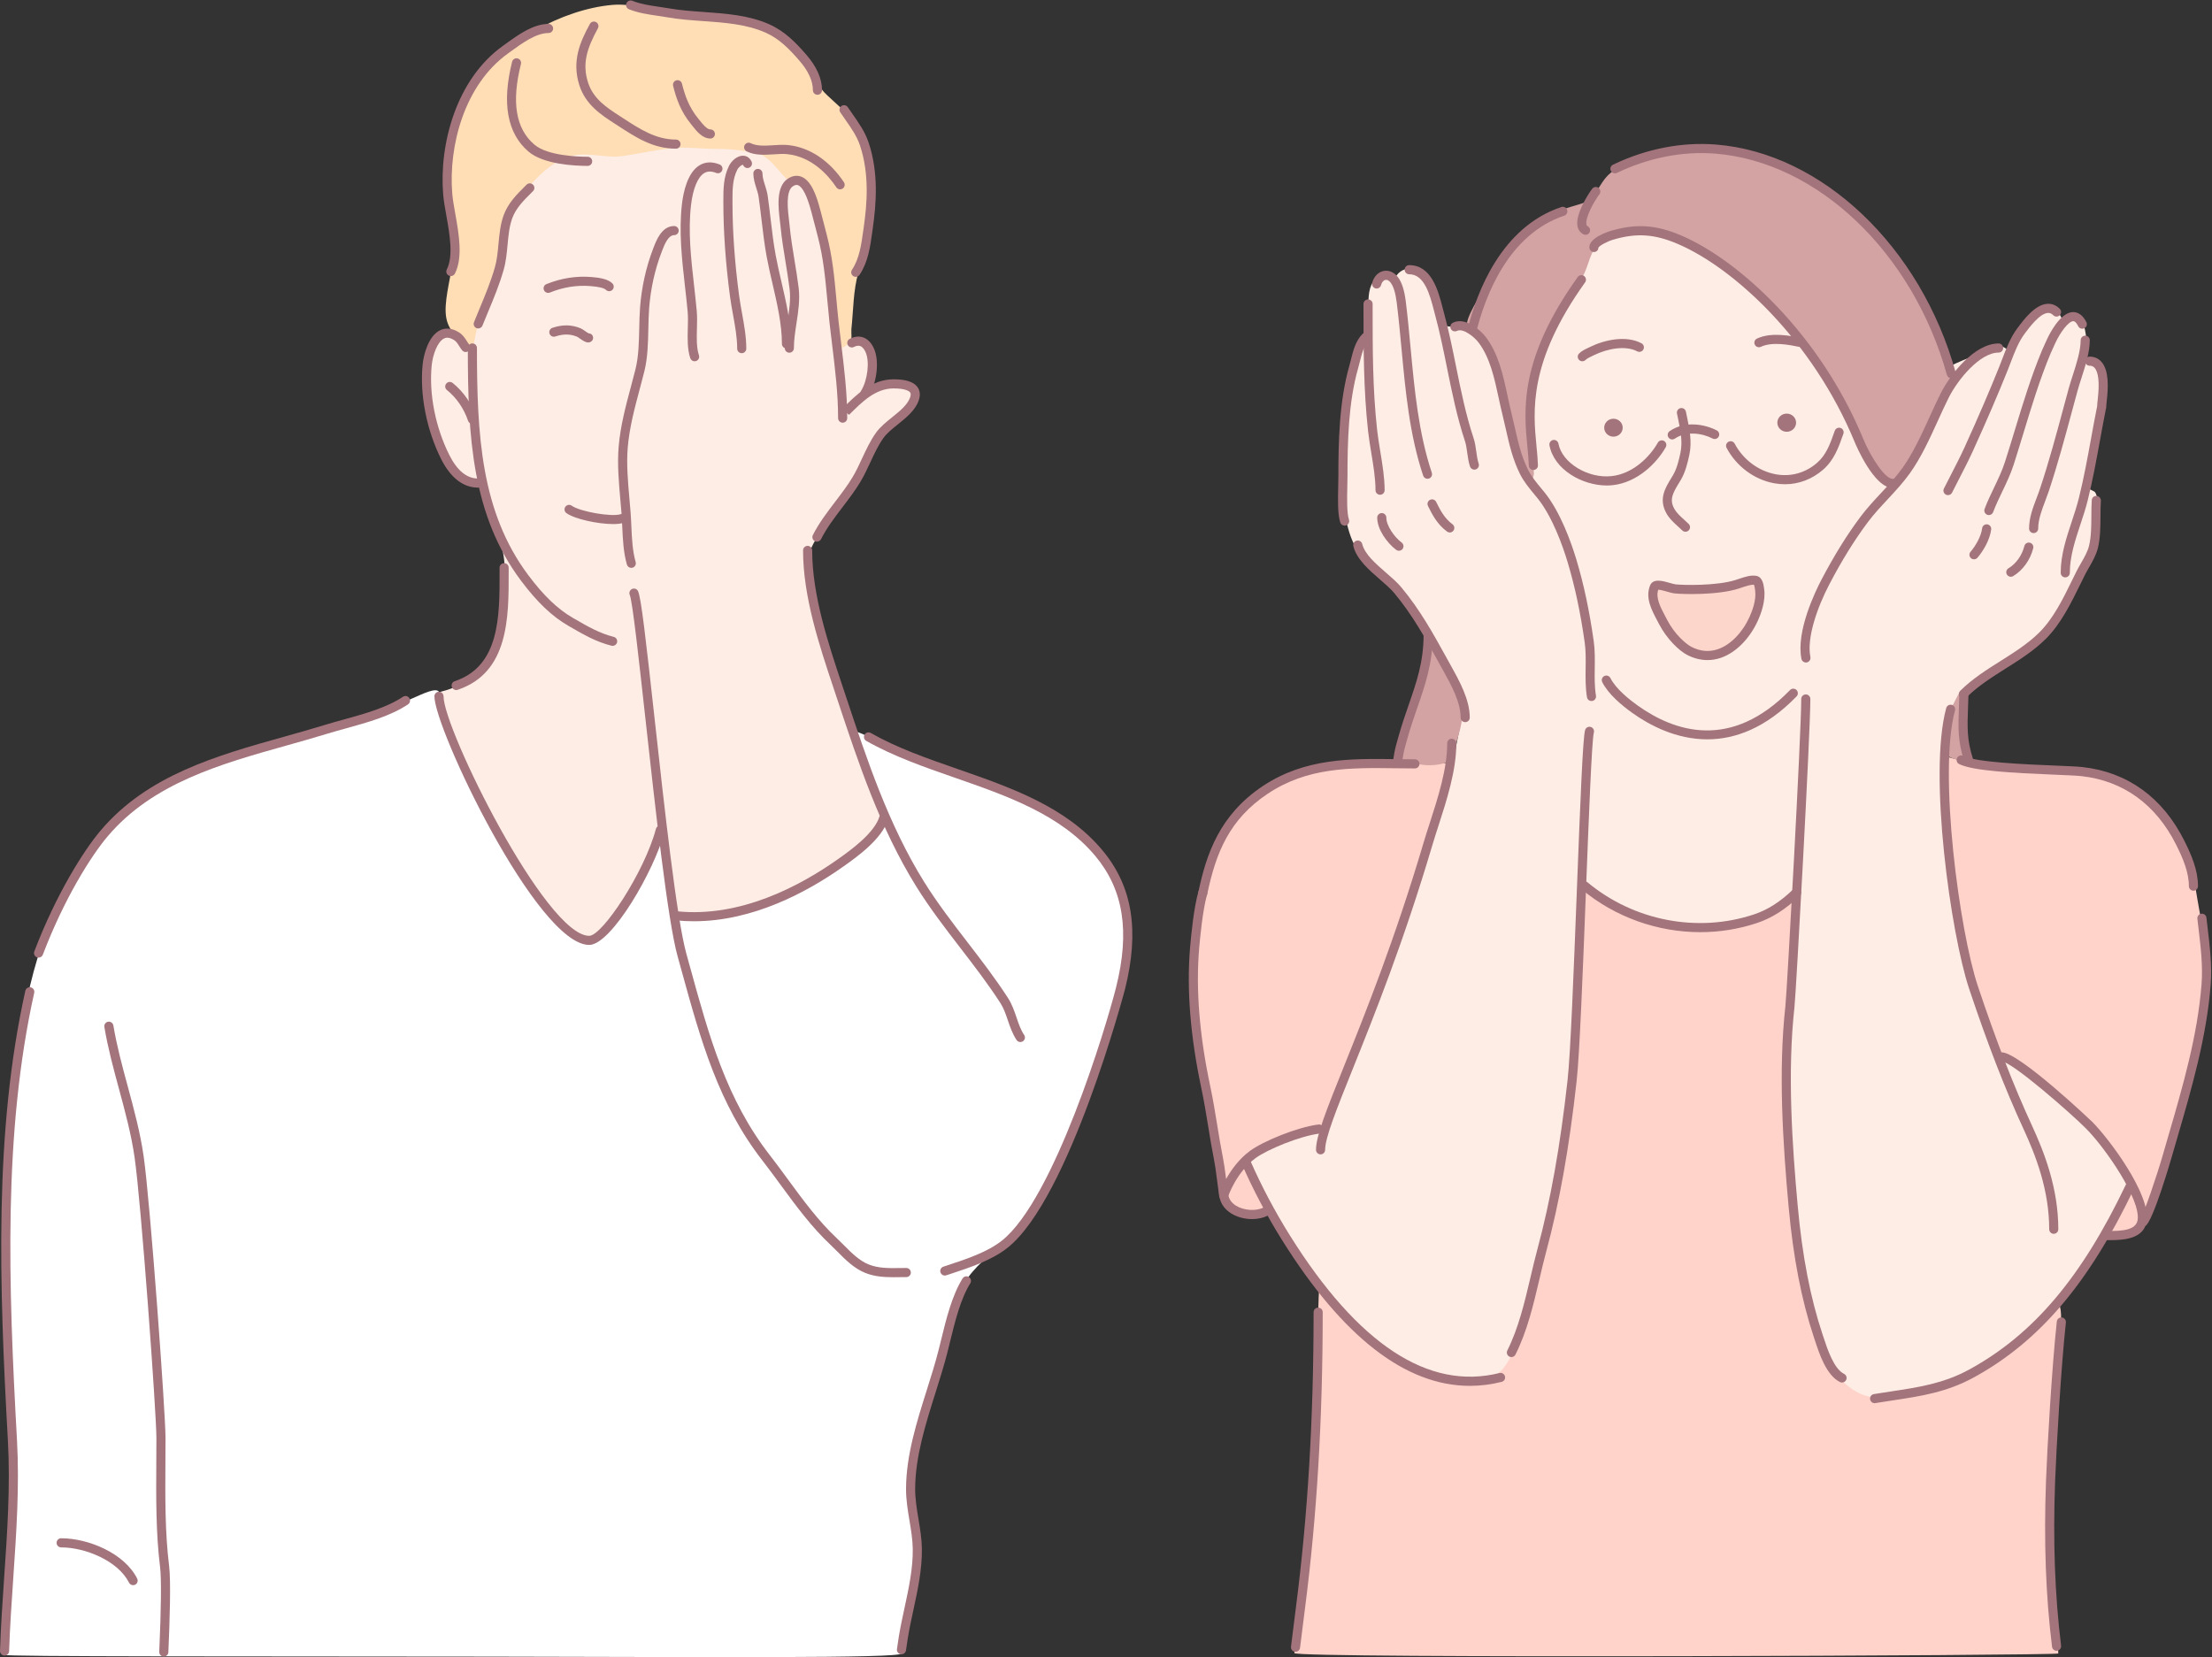 <?xml version="1.0" encoding="UTF-8"?><svg xmlns="http://www.w3.org/2000/svg" xmlns:xlink="http://www.w3.org/1999/xlink" height="374.8" preserveAspectRatio="xMidYMid meet" version="1.0" viewBox="0.0 -0.1 500.2 374.8" width="500.2" zoomAndPan="magnify"><rect x="0.0" y="-0.1" width="500.2" height="374.8" fill="#333333" stroke="none"/><defs><clipPath id="a"><path d="M 0 156 L 256 156 L 256 374.68 L 0 374.68 Z M 0 156"/></clipPath><clipPath id="b"><path d="M 292 200 L 467 200 L 467 374.68 L 292 374.68 Z M 292 200"/></clipPath><clipPath id="c"><path d="M 23 230 L 39 230 L 39 374.68 L 23 374.68 Z M 23 230"/></clipPath><clipPath id="d"><path d="M 202 288 L 220 288 L 220 374.68 L 202 374.68 Z M 202 288"/></clipPath><clipPath id="e"><path d="M 0 223 L 8 223 L 8 374.68 L 0 374.68 Z M 0 223"/></clipPath></defs><g><g id="change1_1"><path d="M 344.977 69.465 C 346.184 64.742 348.969 60.988 352.016 57.312 C 355.891 52.641 361.242 47.77 367.438 46.754 C 375.535 45.426 382.398 46.902 389.566 50.273 C 392.414 51.613 393.922 51.949 396.773 52.789 C 401.926 54.305 406.859 58.902 410.52 62.848 C 414.875 67.535 416.949 73.188 419.738 78.77 C 422.203 83.699 424.566 88.586 426.609 93.688 C 428.246 97.773 431.117 103.648 429.793 108.273 C 429.156 110.508 426.711 112.262 425.27 113.973 C 422.996 116.672 420.949 119.711 419.066 122.688 C 415.441 128.43 413.914 135.848 413.031 142.469 C 411.434 154.457 410.07 166.441 409.176 178.508 C 408.359 189.539 410.648 197.449 405.152 207.34 C 401.121 214.602 389.148 219.293 381.688 218.738 C 369.242 217.816 357.543 213.082 352.352 200.973 C 350.035 195.566 350.676 188.926 350.676 183.203 C 350.676 173.848 350.41 164.535 349.668 155.211 C 349.254 149.992 347.855 145.543 346.82 140.457 C 343.188 122.629 337.164 103.078 340.113 84.637 C 340.977 79.242 343.645 74.668 344.977 69.465" fill="#feede5" fill-rule="evenodd"/></g><g id="change1_2"><path d="M 280.93 262.195 C 278.441 257.113 285.16 257.215 286.02 256.59 C 288.539 254.766 291.398 251.785 294.129 250.25 C 296.703 248.805 299.262 247.996 300.473 245.09 C 302.891 239.281 304.184 233.078 306.52 227.242 C 314.203 208.035 325.324 190.254 329.082 169.582 C 329.664 166.367 330.977 161.539 330.445 158.34 C 329.848 154.766 327.332 151.266 325.613 148.109 C 323.262 143.805 319.742 138.395 316.922 134.398 C 313.727 129.871 309.523 128.629 306.664 123.863 C 301.77 115.703 303.344 95.973 305.062 86.789 C 306.125 81.137 308.035 78.039 308.895 75.305 C 310.344 70.691 307.754 63.883 312.449 62.25 C 314.246 61.625 315.27 62.914 315.734 62.281 C 316.863 60.742 318.34 60.43 319.801 60.855 C 322.277 61.57 323.469 63.664 323.918 65.105 C 324.395 66.625 325.742 71.672 326.438 73.094 C 327.129 74.52 330.555 73.117 332.004 73.695 C 334.359 74.637 337.707 78.371 338.816 80.504 C 340.586 83.922 341.859 87.73 342.945 91.418 C 344.43 96.465 345.746 101.227 347.961 106.02 C 350.562 111.656 353.516 117.273 355.629 123.125 C 364.895 148.793 358.492 175.121 357.645 201.645 C 357.246 214.051 356.195 231.926 355.375 244.539 C 354.703 254.801 352.828 264.504 350.434 275.828 C 348.074 286.98 345.969 294.75 342.961 303.703 C 341.43 308.254 343.141 310.48 339.234 311.535 C 335.055 312.66 327.645 312.684 323.41 310.938 C 318.938 309.098 315.676 307.324 311.762 304.586 C 305.117 299.941 292.801 284.613 287.617 275.285 C 284.645 269.938 283.422 267.277 280.93 262.195" fill="#feede5" fill-rule="evenodd"/></g><g id="change1_3"><path d="M 452.586 78.27 C 453.492 78.371 453.945 79.297 454.234 78.723 C 454.766 77.664 456.086 75.852 456.422 75.227 C 457.453 73.312 458.918 71.672 460.625 70.391 C 463.711 68.074 465.992 70.426 466.473 72.793 C 466.477 72.832 468.004 70.848 469.559 71.25 C 471.109 71.652 471.781 75.133 471.781 77.273 C 471.781 77.656 471.332 80.57 471.57 80.805 C 471.957 81.191 473.742 81.051 474.148 81.723 C 477.125 86.648 474.586 94.574 473.781 100.223 C 473.422 102.738 472.504 106.594 472.008 109.074 C 471.98 109.227 471.953 110.262 472.074 110.32 C 472.18 110.375 473.453 110.988 473.57 111.055 C 474.891 111.848 474.25 119.008 474.16 120.172 C 473.711 126.02 472.371 126.633 469.125 132.238 C 467.613 134.848 466.594 138.312 464.527 140.695 C 461.773 143.875 458.336 146.586 454.898 149.012 C 450.438 152.16 443.32 156.07 441.531 159.648 C 440.02 162.68 438.93 175.211 440.242 188.047 C 441.363 199.004 444.988 208.965 447.805 219.52 C 449.078 224.301 448.887 230.441 452.125 234.484 C 454.801 237.832 459.465 239.246 462.77 241.891 C 468.418 246.41 474 250.641 478.195 256.703 C 479.727 258.91 483.133 262.613 483.133 265.496 C 483.133 267.371 481.676 268.285 479.684 272.266 C 477.695 276.246 476.273 278.008 474.496 281.387 C 471.27 287.516 467.578 292.855 463.23 298.203 C 460.078 302.086 457.223 306.086 453.047 309.004 C 449.086 311.781 443.902 312.672 439.473 314.402 C 433.371 316.793 428.109 321.059 421.113 320.422 C 417 320.047 413.477 316.16 411.082 313.172 C 404.062 304.395 400.492 294.234 397.816 283.395 C 396.094 276.418 396.199 275.301 395.656 268.273 C 394.434 252.57 394.266 236.805 394.266 221.062 C 394.266 202.789 394.215 184.297 397.816 166.289 C 400.086 154.938 404.012 143.703 408.617 133.121 C 412.957 123.129 419.047 114.109 423.887 104.422 C 427.109 97.984 431.508 91.582 436.387 86.215 C 439.926 82.324 445.418 80.934 446.875 80.176 C 448.332 79.418 449.176 78.875 450.207 78.617 C 450.562 78.527 451.68 78.172 452.586 78.27" fill="#feede5" fill-rule="evenodd"/></g><g id="change1_4"><path d="M 132.512 31.949 C 136.516 30.48 139.543 29.738 143.453 29.18 C 147.172 28.648 150.926 28.98 154.645 28.566 C 166.031 27.301 180.863 30.055 185.633 41.969 C 188.324 48.699 190.207 57.121 190.551 64.348 C 190.684 67.168 191.234 72.621 191.41 75.168 C 191.594 77.891 195.609 76.082 196.645 78.672 C 197.426 80.625 197.812 83.152 197.469 84.938 C 197.129 86.703 196.566 87.648 196.758 87.84 C 196.867 87.949 199.16 87.047 199.402 86.973 C 202.996 85.852 207.305 87.062 206.973 89.387 C 206.496 92.711 202.773 94.41 199.793 97.449 C 196.113 101.195 196.371 104.402 193.609 108.824 C 191.172 112.723 183.34 122.168 183.066 125.133 C 182.02 136.535 188.91 153.445 192.922 165.473 C 193.902 168.414 195.531 172.812 196.613 175.699 C 198.223 179.988 200.254 184.07 199.785 185.09 C 198.312 188.289 195.785 190.992 193.008 192.961 C 188.367 196.254 183.414 198.992 178.867 202.43 C 176.91 203.906 175.121 205.609 173.09 206.98 C 167.449 210.773 161.469 211.195 154.891 211.035 C 151.316 210.949 148.145 212.02 145.301 214.234 C 143.16 215.895 141.148 218.414 138.168 218.414 C 132.598 218.414 127.152 213.352 123.043 209.93 C 112.078 200.793 103.719 187.344 99.434 173.781 C 97.605 167.98 93.613 157.824 99.832 156.297 C 105.156 154.992 110.82 151.098 111.898 146.801 C 113.09 142.027 114.164 135.453 114.145 128.836 C 114.121 122.203 110.691 116.004 108.781 109.594 C 108.352 108.156 105.375 109.879 102.602 106.449 C 98.145 100.93 96.293 92.156 96.156 85.414 C 96.086 82.156 97.227 76.422 100.426 75 C 101.723 74.422 104.727 76.266 106.184 78.578 C 107.191 80.176 106.02 68.984 106.199 67.297 C 107.477 55.148 112.551 44.684 122.309 37.051 C 124.754 35.137 129.457 33.066 132.512 31.949" fill="#feede5" fill-rule="evenodd"/></g><g id="change2_1"><path d="M 345.883 108.848 C 346.195 109.344 346.914 107.473 346.863 106.887 C 346.738 105.449 346.746 104.41 346.457 101.762 C 346.172 99.113 345.738 94.582 346.172 89.84 C 346.766 83.27 350.18 75.441 353.312 69.625 C 354.375 67.652 356.727 64.43 357.863 62.48 C 359.383 59.879 359.418 56.773 361.758 54.82 C 363.527 53.348 366.922 52.43 369.184 52.078 C 376.465 50.949 384.922 56.215 391.816 61.547 C 395.277 64.219 398.098 67.199 401.254 70.266 C 403.789 72.73 405.688 75.023 407.871 77.828 C 410.449 81.141 413.59 85.77 415.594 89.449 C 418.523 94.82 420.23 99.812 423.207 105.129 C 424.156 106.82 426.348 109.695 428.629 108.934 C 430.02 108.469 431.738 105.23 432.457 104.043 C 435.715 98.66 439.234 90.258 441.301 86.117 C 442.977 82.77 439.785 79.641 439.156 78.254 C 433.973 66.812 427.262 56.289 425.035 53.941 C 402.332 29.988 378.176 33.387 373.73 34.816 C 363.188 38.211 363.602 39.223 360.324 44.289 C 358.77 46.695 352.48 46.203 347.812 50.367 C 341.738 55.785 329.184 72.992 332.148 74.176 C 334.07 74.945 334.801 76.328 336.059 78.09 C 338.812 81.945 339.418 87.789 340.348 91.859 C 341.273 95.934 342.594 100.672 343.117 103.031 C 343.637 105.391 344.586 106.793 345.883 108.848" fill="#d3a3a3" fill-rule="evenodd"/></g><g id="change3_1"><path d="M 374.281 132.348 C 374.398 132.281 375.84 132.273 375.906 132.297 C 376.598 132.527 377.316 132.59 378.023 132.691 C 380.402 133.031 382.77 133.332 385.219 133.332 C 387.469 133.332 389.758 133.09 391.871 132.297 C 393.047 131.859 395.422 130.766 396.672 131.078 C 397.367 131.254 397.875 132.574 397.922 133.148 C 398.047 134.609 397.898 136.773 397.348 138.102 C 395.891 141.602 395.508 142.801 392.805 145.504 C 391.496 146.809 387.84 148.121 385.809 148.16 C 381.082 148.262 374.082 140.426 373.641 134.715 C 373.559 133.688 373.543 132.766 374.281 132.348" fill="#fcd5cb" fill-rule="evenodd"/></g><g id="change4_1"><path d="M 192.246 77.41 C 192.734 76.898 192.461 74.934 192.523 74.355 C 192.977 70.156 192.926 65.547 194.117 61.484 C 196.719 52.617 198.203 41.578 195.703 32.523 C 195.125 30.43 194.316 29.785 193.207 27.883 C 191.734 25.367 188.391 22.844 186.395 20.793 C 184.406 18.75 183.543 13.73 179.848 10.84 C 174.66 6.781 172.805 4.844 161.461 3.766 C 150.367 2.715 143.449 0.582 138.531 1.004 C 127.062 1.988 113.742 9.516 107.172 18.773 C 102.574 25.254 101.438 32.547 101.02 40.098 C 100.719 45.504 102.52 49.512 102.684 54.934 C 102.793 58.633 101.402 63.75 100.945 67.41 C 100.371 71.992 101.043 74.277 104.59 77.316 C 104.883 77.57 106.395 79.602 106.754 79.484 C 106.977 79.406 107.07 77.902 107.098 77.773 C 107.461 75.953 107.855 74.109 108.348 72.305 C 109.289 68.863 111.848 64.492 112.707 61.055 C 113.832 56.559 113.258 52.445 115.078 48.195 C 115.844 46.41 117.188 45.086 118.371 43.602 C 121.125 40.16 125.121 35.965 129.648 35.062 C 133.277 34.336 137.18 35.742 140.926 35.176 C 144.43 34.645 147.891 33.906 151.402 33.465 C 154.809 33.039 158.559 33.582 161.996 33.582 C 165.48 33.582 167.773 33.895 171.199 34.582 C 174.629 35.266 177.445 41.113 179.016 40.918 C 181.109 40.656 182.453 42.051 183.184 44.055 C 185.359 50.039 186.469 58.07 187.512 64.332 C 188.109 67.914 187.918 71.633 188.762 75.156 C 188.957 75.965 188.996 78.008 189.676 78.684 C 189.961 78.973 191.945 77.73 192.246 77.41" fill="#ffdeb6" fill-rule="evenodd"/></g><g clip-path="url(#a)" id="change5_1"><path d="M 93.012 157.949 C 95.293 156.98 99.078 155 99.352 156.633 C 99.586 158.039 100.16 160.824 100.254 161.238 C 101.051 164.688 102.375 167.473 103.707 170.734 C 108.211 181.738 113.426 189.637 118.734 198.16 C 120.82 201.512 129.402 212.84 132.883 212.629 C 138.242 212.309 143.879 200.625 146.664 194.625 C 147.875 192.023 148.277 191.07 149.184 188.355 C 149.191 188.324 150.148 187.66 150.094 188.676 C 150.027 189.934 150.953 193.285 150.953 195.215 C 150.953 199.738 151.359 199.773 152.344 204.215 C 152.668 205.66 151.848 206.301 153.473 206.949 C 155.781 207.875 162.469 206.883 164.77 206.426 C 174.527 204.473 182.805 200.43 190.266 195.039 C 192.902 193.133 199.426 187.172 199.812 185.367 C 200.387 182.68 195.461 174.715 194.184 169.176 C 193.898 167.938 193.254 166.605 192.879 165.551 C 192.609 164.797 195.055 165.875 195.879 166.289 C 196.766 166.734 199.43 168.016 200.785 168.617 C 204.176 170.113 207.238 171.754 211.5 173.105 C 227.496 178.176 241.484 183.645 250.094 194.93 C 256.062 202.754 255.641 211.445 254.02 220.906 C 253.109 226.195 252.07 229.059 249.285 236.887 C 245.715 246.922 244.695 252.555 239.746 262.496 C 234.797 272.441 230.418 279.367 225.066 282.809 C 223.195 284.012 218.75 288.008 217.289 291.578 C 214.578 298.211 214.039 303.574 211.441 311.773 C 209.879 316.691 206.699 327.312 206.129 332.457 C 205.492 338.188 207.801 347.414 207.242 353.781 C 206.539 361.828 204.961 364.23 203.887 373.84 C 203.754 375.016 158.277 374.637 110.711 374.566 C 57.16 374.484 0.82 374.609 0.828 374.16 C 1.199 357.832 4.191 333.582 1.629 303.848 C 0.715 293.242 1.102 273.004 1.75 262.305 C 2.789 245.172 4.781 225.48 10.406 211.008 C 15.688 197.414 24.48 184.668 35.352 178.191 C 43.16 173.543 58.238 168.93 66.887 166.672 C 73.406 164.969 79.762 163.059 86.152 160.93 C 87.852 160.363 90.84 158.867 93.012 157.949" fill="#fff" fill-rule="evenodd"/></g><g id="change6_2"><path d="M 322.324 172.391 C 324.188 172.16 328.273 172.25 327.957 173.34 C 327.641 174.434 327.062 177.508 326.582 178.977 C 324.469 185.457 323.812 188.992 321.828 194.332 C 316.754 208 313.766 219.25 308.219 232.773 C 306.746 236.359 304.211 242.824 302.988 246.504 C 302.207 248.844 301.125 251.18 300.27 253.441 C 299.418 255.703 297.742 255.266 296.785 255.477 C 294.254 256.039 292.395 256.75 289.957 257.637 C 288.219 258.27 283.871 260.574 282.426 261.832 C 280.934 263.129 283.434 267.496 285.359 270.746 C 285.859 271.59 287.059 272.699 287.184 273.723 C 287.25 274.25 284.074 274.578 284.016 274.586 C 282.016 274.75 278.543 273.801 277.25 272.059 C 276.09 270.504 276.496 269.484 276.016 266.516 C 275.539 263.547 274.113 255.523 272.738 246.113 C 271.363 236.703 270.43 235.652 269.98 228.41 C 269.27 217.031 270.379 201.09 275.352 190.914 C 276.785 187.984 278.805 184.855 281.117 182.531 C 288.395 175.215 294.938 174.023 303.77 172.785 C 308.414 172.133 312.039 172.672 315.277 172.496 C 318.52 172.32 321.773 172.461 322.324 172.391" fill="#ffd3ca" fill-rule="evenodd"/></g><g clip-path="url(#b)" id="change6_1"><path d="M 357.59 200.691 C 357.59 199.617 359.852 201.168 360.625 201.805 C 361.902 202.855 363.453 203.906 364.855 204.777 C 368.508 207.039 371.801 207.57 375.648 208.691 C 379.133 209.707 382.926 209.91 386.652 209.691 C 391.551 209.406 397.363 208.043 401.484 205.422 C 402.535 204.754 404.523 203.043 405.582 202.438 C 406.004 202.195 406.125 201.062 406.527 201.332 C 407.098 201.715 406.43 203.457 406.375 204.141 C 406.117 207.383 406.613 205.289 405.922 211.148 C 405.273 216.652 404.926 220.875 404.793 226.414 C 404.672 231.305 404.227 234.91 404.031 239.848 C 403.363 256.625 406.094 281.762 409.211 296.133 C 411.582 307.074 417.508 318.629 428.656 315.512 C 431.645 314.68 437.527 313.762 440.516 312.836 C 449.406 310.086 462.688 298.078 464.969 295.207 C 466.059 293.836 466.242 297.441 465.977 300.605 C 465.211 309.816 464.66 316.785 463.957 326.988 C 463.242 337.453 463.109 348.543 463.945 359.859 C 464.141 362.523 465.457 371.379 465.441 373.855 C 465.438 374.328 292.496 375.051 292.688 373.758 C 293.051 371.293 293.625 366.375 293.918 364.266 C 294.742 358.312 294.863 355.637 295.617 349.598 C 296.496 342.586 296.949 334.809 297.262 327.828 C 297.586 320.551 297.734 314.918 298.004 307.648 C 298.203 302.32 297.918 297.172 298.316 290.941 C 298.367 290.121 299.66 292.305 300.129 292.98 C 301.664 295.188 303.621 297.406 305.562 299.266 C 313.605 306.969 328.836 316.578 338.352 310.762 C 341.246 308.992 342.609 304.324 343.73 301.418 C 345.941 295.699 347.734 285.328 349.664 278.402 C 352.828 267.051 354.453 252.02 355.34 245.273 C 356.223 238.523 356.516 227.574 356.855 220.594 C 357.191 213.602 357.59 201.77 357.59 200.691" fill="#ffd3ca" fill-rule="evenodd"/></g><g id="change6_3"><path d="M 439.984 170.965 C 443.875 172.121 448.918 173.07 453.582 173.59 C 465.578 174.922 476.918 171.621 486.816 181.941 C 491.871 187.215 495.371 193.52 496.449 200.547 C 497.484 207.258 499.207 214.438 499.207 221.25 C 499.207 229.961 496.281 239.422 494.098 247.805 C 491.879 256.309 489.367 264.855 486.375 273.086 C 485.289 276.07 484.766 278.219 481.23 278.898 C 479.289 279.27 480.102 279.188 477.621 279.496 C 477.18 279.555 476.141 279.453 476.078 279.016 C 475.965 278.203 477.559 276.176 477.844 275.574 C 479.406 272.316 482.824 269.516 481.258 266.121 C 480.805 265.137 476.609 259.41 475.902 258.594 C 470.668 252.578 467.883 249.598 461.578 244.617 C 458.391 242.102 451.73 238.707 451.02 236.953 C 450.527 235.754 449.211 231.406 448.039 228.641 C 443.59 218.137 441.926 206.344 440.605 195.086 C 439.629 186.801 439.555 182.785 439.402 175.91 C 439.34 173.195 438.977 170.664 439.984 170.965" fill="#ffd3ca" fill-rule="evenodd"/></g><g id="change2_2"><path d="M 322.797 144.309 C 322.484 147.215 322.082 148.91 321.68 151.793 C 321.066 156.164 318.477 162.078 317.398 166.258 C 316.902 168.18 316.434 170.578 316.508 171.887 C 316.586 173.199 319.309 172.328 320.105 172.555 C 322.258 173.164 324.879 173.086 327.02 172.383 C 327.543 172.211 328.27 171.211 328.543 170.305 C 329.152 168.281 330.371 164.812 330.59 162.594 C 330.938 158.957 331.051 158.863 329.043 154.262 C 327.988 152.09 323.016 144.531 322.797 144.309" fill="#d3a3a3" fill-rule="evenodd"/></g><g id="change2_3"><path d="M 442.66 157.281 C 440.93 160.566 440.023 162.672 439.695 168.789 C 439.562 171.219 441.848 171.43 443.008 171.918 C 444.172 172.406 445.285 172.812 445.309 172.359 C 445.367 171.34 444.484 169.684 444.426 168.688 C 444.27 165.906 444.355 164.469 444.195 161.695 C 443.988 158.219 444.242 154.27 442.66 157.281" fill="#d3a3a3" fill-rule="evenodd"/></g><g id="change7_4"><path d="M 358.539 53.008 C 358.383 53.008 358.227 52.973 358.078 52.898 C 357.383 52.551 356.922 51.949 356.738 51.152 C 356.117 48.41 359.242 43.621 360.047 42.586 C 360.395 42.137 361.043 42.051 361.492 42.402 C 361.941 42.754 362.023 43.398 361.676 43.848 C 360.5 45.363 358.398 49.152 358.75 50.699 C 358.805 50.938 358.902 51.008 359 51.055 C 359.508 51.309 359.715 51.93 359.461 52.438 C 359.281 52.797 358.918 53.008 358.539 53.008" fill="#a3747c"/></g><g id="change7_5"><path d="M 138.539 145.969 C 138.453 145.969 138.371 145.957 138.285 145.938 C 134.809 145.066 131.988 143.434 129 141.707 L 128.496 141.414 C 124.84 139.309 121.457 136.082 117.844 131.266 C 106.695 116.398 105.789 98.617 105.789 78.598 C 105.789 78.027 106.25 77.566 106.82 77.566 C 107.391 77.566 107.852 78.027 107.852 78.598 C 107.852 98.242 108.727 115.672 119.496 130.027 C 122.934 134.613 126.121 137.664 129.523 139.629 L 130.031 139.922 C 132.891 141.574 135.59 143.137 138.785 143.938 C 139.34 144.074 139.676 144.633 139.535 145.188 C 139.422 145.656 139 145.969 138.539 145.969" fill="#a3747c"/></g><g id="change7_6"><path d="M 108.098 110.184 C 104.754 110.184 101.863 107.938 99.738 103.691 C 96.449 97.105 94.891 89.121 95.57 82.328 C 95.797 80.062 96.883 75.887 99.504 74.598 C 100.406 74.152 101.883 73.875 103.762 75.051 C 104.656 75.605 105.129 76.355 105.551 77.016 C 105.723 77.289 105.898 77.566 106.113 77.836 C 106.469 78.281 106.398 78.93 105.953 79.285 C 105.512 79.641 104.863 79.57 104.504 79.125 C 104.238 78.797 104.02 78.457 103.809 78.121 C 103.449 77.555 103.164 77.109 102.672 76.801 C 101.363 75.984 100.648 76.336 100.414 76.449 C 98.922 77.18 97.859 80.129 97.621 82.535 C 96.977 88.953 98.461 96.52 101.586 102.766 C 103.359 106.32 105.551 108.121 108.098 108.121 C 108.668 108.121 109.129 108.586 109.129 109.152 C 109.129 109.723 108.668 110.184 108.098 110.184" fill="#a3747c"/></g><g id="change7_7"><path d="M 106.82 95.777 C 106.387 95.777 105.984 95.504 105.844 95.074 C 104.922 92.316 103.227 89.848 101.062 88.113 C 100.617 87.758 100.547 87.109 100.902 86.668 C 101.258 86.223 101.906 86.148 102.352 86.504 C 104.82 88.48 106.754 91.293 107.797 94.422 C 107.977 94.961 107.688 95.543 107.145 95.723 C 107.039 95.762 106.93 95.777 106.82 95.777" fill="#a3747c"/></g><g id="change7_8"><path d="M 152.855 33.527 C 147.719 33.527 143.875 31.027 139.805 28.379 L 139.039 27.883 C 135.945 25.879 132.438 23.609 131.02 19.203 C 129.238 13.668 131.215 9.305 133.395 5.312 C 133.664 4.812 134.293 4.629 134.789 4.902 C 135.289 5.176 135.477 5.801 135.203 6.301 C 132.746 10.809 131.594 14.258 132.98 18.574 C 134.172 22.277 137.219 24.246 140.16 26.152 L 140.93 26.652 C 144.734 29.129 148.332 31.465 152.855 31.465 C 153.426 31.465 153.887 31.93 153.887 32.496 C 153.887 33.066 153.426 33.527 152.855 33.527" fill="#a3747c"/></g><g id="change7_9"><path d="M 160.637 31.23 C 158.848 31.23 157.566 29.613 156.629 28.434 L 156.305 28.027 C 153.887 25.094 152.91 22.105 152.211 19.316 C 152.074 18.762 152.41 18.203 152.961 18.062 C 153.516 17.926 154.074 18.262 154.211 18.812 C 154.852 21.371 155.738 24.098 157.895 26.719 L 158.246 27.152 C 158.883 27.957 159.844 29.168 160.637 29.168 C 161.203 29.168 161.664 29.633 161.664 30.199 C 161.664 30.77 161.203 31.23 160.637 31.23" fill="#a3747c"/></g><g id="change7_10"><path d="M 132.883 37.418 C 129.996 37.418 122.914 37.102 119.484 34.164 C 114.699 30.059 113.457 23.23 115.801 13.863 C 115.938 13.312 116.492 12.977 117.051 13.113 C 117.602 13.254 117.938 13.812 117.801 14.367 C 115.633 23.031 116.625 28.992 120.828 32.598 C 123.812 35.156 130.812 35.355 132.883 35.355 C 133.453 35.355 133.914 35.816 133.914 36.387 C 133.914 36.957 133.453 37.418 132.883 37.418" fill="#a3747c"/></g><g id="change7_11"><path d="M 108.141 74.184 C 108.012 74.184 107.883 74.16 107.758 74.109 C 107.227 73.898 106.973 73.297 107.184 72.77 C 107.617 71.676 108.062 70.609 108.504 69.555 C 109.777 66.488 110.984 63.59 111.918 60.32 C 112.383 58.695 112.547 56.945 112.719 55.094 C 112.926 52.91 113.137 50.648 113.887 48.586 C 114.883 45.844 116.828 43.906 118.711 42.031 L 119.074 41.668 C 119.477 41.266 120.129 41.266 120.531 41.668 C 120.938 42.07 120.938 42.723 120.531 43.125 L 120.164 43.492 C 118.363 45.285 116.664 46.98 115.824 49.289 C 115.164 51.105 114.973 53.137 114.773 55.289 C 114.598 57.152 114.418 59.078 113.902 60.887 C 112.934 64.273 111.707 67.223 110.406 70.348 C 109.969 71.395 109.531 72.449 109.098 73.535 C 108.934 73.938 108.547 74.184 108.141 74.184" fill="#a3747c"/></g><g id="change7_12"><path d="M 189.977 42.723 C 189.645 42.723 189.316 42.559 189.121 42.262 C 187.422 39.719 183.727 35.359 178.027 34.762 C 177.121 34.664 176.09 34.73 175.004 34.801 C 172.906 34.938 170.738 35.078 168.836 34.129 C 168.324 33.871 168.121 33.254 168.375 32.742 C 168.629 32.234 169.25 32.031 169.758 32.281 C 171.164 32.984 173.047 32.863 174.871 32.746 C 175.996 32.672 177.16 32.598 178.242 32.711 C 183.086 33.219 187.559 36.207 190.836 41.117 C 191.152 41.594 191.023 42.23 190.551 42.547 C 190.375 42.664 190.176 42.723 189.977 42.723" fill="#a3747c"/></g><g id="change7_13"><path d="M 184.852 21.332 C 184.281 21.332 183.82 20.871 183.82 20.301 C 183.82 18.18 182.773 15.91 180.715 13.559 C 178.527 11.055 176.301 8.695 173.121 7.281 C 168.809 5.363 163.832 5.012 159.016 4.672 C 156.328 4.48 153.551 4.285 150.91 3.816 C 150.172 3.688 149.426 3.578 148.684 3.469 C 146.543 3.156 144.328 2.836 142.223 1.992 C 141.695 1.781 141.438 1.18 141.648 0.652 C 141.859 0.125 142.461 -0.133 142.988 0.078 C 144.867 0.828 146.867 1.121 148.98 1.43 C 149.746 1.543 150.512 1.652 151.27 1.785 C 153.805 2.234 156.527 2.426 159.16 2.613 C 164.152 2.969 169.316 3.332 173.957 5.395 C 177.52 6.98 180.016 9.625 182.27 12.199 C 184.664 14.938 185.883 17.664 185.883 20.301 C 185.883 20.871 185.418 21.332 184.852 21.332" fill="#a3747c"/></g><g id="change7_14"><path d="M 101.953 62.34 C 101.797 62.34 101.641 62.305 101.492 62.23 C 100.98 61.977 100.777 61.359 101.031 60.848 C 102.559 57.797 101.688 52.898 100.918 48.578 C 100.617 46.879 100.332 45.277 100.219 43.898 C 99.277 32.633 103.094 17.867 113.727 10.27 L 114.488 9.723 C 117.203 7.754 120.586 5.309 124.047 5.309 C 124.613 5.309 125.078 5.77 125.078 6.34 C 125.078 6.906 124.613 7.367 124.047 7.367 C 121.254 7.367 118.172 9.602 115.695 11.391 L 114.926 11.949 C 104.949 19.074 101.383 33.043 102.273 43.727 C 102.379 45.008 102.656 46.566 102.949 48.219 C 103.773 52.855 104.707 58.109 102.875 61.77 C 102.695 62.133 102.328 62.34 101.953 62.34" fill="#a3747c"/></g><g id="change7_15"><path d="M 193.512 62.516 C 193.316 62.516 193.117 62.461 192.941 62.344 C 192.469 62.027 192.34 61.387 192.656 60.914 C 194.328 58.402 194.766 55.246 195.188 52.195 L 195.32 51.266 C 196.062 46.078 196.633 39.293 194.477 32.824 C 193.766 30.684 192.5 28.883 191.16 26.973 C 190.773 26.418 190.383 25.859 190.004 25.293 C 189.688 24.816 189.816 24.18 190.289 23.863 C 190.762 23.547 191.402 23.672 191.719 24.148 C 192.09 24.703 192.469 25.246 192.852 25.789 C 194.215 27.734 195.625 29.746 196.434 32.172 C 198.727 39.051 198.133 46.145 197.359 51.555 L 197.23 52.477 C 196.777 55.758 196.309 59.152 194.371 62.059 C 194.172 62.355 193.844 62.516 193.512 62.516" fill="#a3747c"/></g><g id="change7_16"><path d="M 103.156 155.965 C 102.723 155.965 102.32 155.691 102.176 155.258 C 101.996 154.719 102.289 154.137 102.828 153.957 C 113 150.566 112.98 139.324 112.969 129.406 L 112.965 128.293 C 112.965 127.723 113.43 127.262 113.996 127.262 C 114.566 127.262 115.027 127.723 115.027 128.293 L 115.027 129.402 C 115.043 139.492 115.062 152.051 103.48 155.91 C 103.375 155.949 103.262 155.965 103.156 155.965" fill="#a3747c"/></g><g id="change7_17"><path d="M 8.723 216.473 C 8.602 216.473 8.477 216.453 8.355 216.406 C 7.824 216.203 7.559 215.609 7.758 215.078 C 12.668 202.164 18.91 192.27 22.762 187.723 C 33.371 175.18 49.062 170.777 64.23 166.52 C 67.273 165.668 70.414 164.785 73.426 163.859 C 74.773 163.445 76.199 163.051 77.66 162.648 C 82.461 161.32 87.422 159.953 91.121 157.484 C 91.594 157.164 92.234 157.297 92.551 157.77 C 92.867 158.242 92.738 158.883 92.266 159.199 C 88.289 161.852 83.164 163.266 78.211 164.637 C 76.77 165.035 75.359 165.422 74.031 165.832 C 70.996 166.766 67.84 167.648 64.789 168.508 C 49.918 172.68 34.539 176.992 24.336 189.055 C 20.59 193.48 14.504 203.141 9.688 215.809 C 9.531 216.223 9.137 216.473 8.723 216.473" fill="#a3747c"/></g><g id="change7_18"><path d="M 30.098 358.406 C 29.723 358.406 29.355 358.199 29.176 357.836 C 26.711 352.91 19.289 349.859 13.828 349.859 C 13.258 349.859 12.797 349.398 12.797 348.828 C 12.797 348.258 13.258 347.797 13.828 347.797 C 20.035 347.797 28.164 351.207 31.02 356.914 C 31.273 357.426 31.07 358.043 30.559 358.301 C 30.41 358.371 30.254 358.406 30.098 358.406" fill="#a3747c"/></g><g clip-path="url(#c)" id="change7_2"><path d="M 37.043 374.547 C 37.027 374.547 37.012 374.547 36.996 374.543 C 36.426 374.52 35.984 374.039 36.012 373.469 C 36.449 363.652 36.516 356.848 36.199 354.309 C 35.238 346.637 35.293 338.383 35.344 330.402 C 35.355 328.625 35.367 326.867 35.367 325.141 C 35.367 319.465 31.938 272.164 30.445 261.727 C 29.695 256.473 28.277 251.23 26.902 246.16 C 25.664 241.594 24.387 236.875 23.602 232.16 C 23.508 231.598 23.887 231.066 24.449 230.973 C 25 230.883 25.539 231.258 25.637 231.82 C 26.402 236.434 27.668 241.105 28.895 245.621 C 30.281 250.75 31.719 256.055 32.488 261.434 C 33.984 271.918 37.43 319.438 37.43 325.141 C 37.43 326.875 37.418 328.633 37.406 330.414 C 37.355 338.328 37.301 346.516 38.242 354.055 C 38.668 357.449 38.383 366.535 38.07 373.562 C 38.047 374.113 37.59 374.547 37.043 374.547" fill="#a3747c"/></g><g id="change7_19"><path d="M 213.652 288.383 C 213.223 288.383 212.816 288.109 212.676 287.676 C 212.496 287.137 212.785 286.551 213.324 286.371 L 214.438 286.004 C 218.602 284.629 223.32 283.07 226.602 280.445 C 238.367 271.035 250.117 232.234 252.395 223.133 C 255.539 210.547 254.055 201.145 247.723 193.539 C 239.879 184.129 227.715 179.895 215.949 175.801 C 209.074 173.406 201.969 170.934 195.887 167.457 C 195.391 167.176 195.219 166.547 195.504 166.051 C 195.785 165.555 196.418 165.387 196.91 165.668 C 202.824 169.047 209.531 171.383 216.629 173.852 C 228.656 178.039 241.098 182.371 249.305 192.219 C 256.098 200.371 257.715 210.355 254.395 223.633 C 254.277 224.098 241.871 270.871 227.891 282.055 C 224.32 284.91 219.414 286.531 215.086 287.961 L 213.98 288.328 C 213.871 288.363 213.762 288.383 213.652 288.383" fill="#a3747c"/></g><g id="change7_20"><path d="M 202.082 288.758 C 199.941 288.758 197.77 288.629 195.668 287.785 C 193.156 286.781 191.23 284.848 189.371 282.973 C 188.859 282.461 188.355 281.953 187.848 281.477 C 183.512 277.414 179.957 272.562 176.52 267.871 C 175.184 266.047 173.805 264.16 172.402 262.363 C 162.418 249.523 158.406 234.973 154.164 219.566 L 153.223 216.164 C 150.977 208.07 148.195 182.809 145.957 162.508 C 144.512 149.383 143.016 135.809 142.418 134.488 C 142.188 133.977 142.402 133.355 142.906 133.113 C 143.414 132.875 144.016 133.066 144.266 133.57 C 144.977 134.988 146.035 144.391 148.008 162.281 C 150.234 182.508 153.008 207.68 155.211 215.613 L 156.152 219.016 C 160.34 234.219 164.297 248.582 174.031 261.094 C 175.449 262.918 176.84 264.816 178.184 266.652 C 181.566 271.266 185.062 276.039 189.262 279.977 C 189.785 280.465 190.305 280.988 190.832 281.52 C 192.547 283.242 194.316 285.027 196.434 285.871 C 198.629 286.75 200.992 286.719 203.496 286.684 C 203.977 286.676 204.461 286.668 204.938 286.668 C 205.508 286.668 205.969 287.129 205.969 287.699 C 205.969 288.27 205.508 288.73 204.938 288.73 C 204.469 288.73 203.996 288.738 203.523 288.742 C 203.047 288.75 202.562 288.758 202.082 288.758" fill="#a3747c"/></g><g id="change7_21"><path d="M 230.734 235.57 C 230.402 235.57 230.074 235.41 229.879 235.109 C 228.938 233.695 228.41 232.148 227.902 230.652 C 227.426 229.246 226.973 227.918 226.207 226.73 C 223.43 222.426 220.25 218.293 217.172 214.297 C 213.762 209.863 210.234 205.281 207.199 200.398 C 199.039 187.27 194.152 172.562 189.43 158.34 L 188.449 155.387 C 185.234 145.75 181.598 134.828 181.598 124.383 C 181.598 123.812 182.059 123.352 182.629 123.352 C 183.195 123.352 183.66 123.812 183.66 124.383 C 183.66 134.492 187.242 145.246 190.402 154.734 L 191.387 157.691 C 196.074 171.797 200.918 186.387 208.949 199.309 C 211.934 204.105 215.426 208.645 218.809 213.039 C 221.91 217.07 225.117 221.238 227.941 225.613 C 228.844 227.016 229.359 228.527 229.855 229.988 C 230.34 231.426 230.801 232.777 231.594 233.969 C 231.91 234.441 231.781 235.082 231.309 235.398 C 231.133 235.512 230.934 235.57 230.734 235.57" fill="#a3747c"/></g><g id="change7_22"><path d="M 142.754 128.328 C 142.305 128.328 141.891 128.035 141.762 127.582 C 140.969 124.805 140.836 121.859 140.711 119.012 C 140.664 117.984 140.617 116.965 140.543 115.965 C 140.465 114.984 140.375 113.984 140.285 112.973 C 139.934 108.992 139.566 104.875 139.895 100.945 C 140.285 96.281 141.496 91.738 142.672 87.344 C 143.02 86.039 143.367 84.742 143.691 83.449 C 144.418 80.543 144.484 77.324 144.551 74.215 C 144.582 72.629 144.617 70.988 144.738 69.41 C 145.098 64.77 146.098 60.289 147.711 56.094 L 147.77 55.938 C 148.43 54.219 149.656 51.02 152.441 51.02 C 153.012 51.02 153.473 51.48 153.473 52.051 C 153.473 52.617 153.012 53.078 152.441 53.078 C 151.074 53.078 150.211 55.332 149.695 56.676 L 149.637 56.832 C 148.094 60.844 147.137 65.129 146.793 69.566 C 146.68 71.09 146.645 72.699 146.609 74.258 C 146.543 77.484 146.473 80.816 145.691 83.949 C 145.363 85.254 145.016 86.562 144.664 87.875 C 143.512 92.184 142.324 96.637 141.949 101.117 C 141.637 104.867 141.996 108.895 142.34 112.789 C 142.43 113.809 142.52 114.816 142.598 115.809 C 142.676 116.828 142.723 117.871 142.77 118.918 C 142.891 121.648 143.016 124.473 143.742 127.016 C 143.898 127.562 143.582 128.133 143.035 128.289 C 142.941 128.316 142.848 128.328 142.754 128.328" fill="#a3747c"/></g><g id="change7_23"><path d="M 157.07 81.609 C 156.641 81.609 156.238 81.336 156.094 80.902 C 155.406 78.844 155.473 76.43 155.535 74.094 C 155.57 72.781 155.605 71.547 155.504 70.445 C 155.336 68.574 155.121 66.684 154.906 64.781 C 154.207 58.605 153.484 52.215 154.215 46.008 C 154.516 43.449 155.438 38.91 158.215 37.262 C 159.527 36.48 161.047 36.422 162.727 37.098 C 163.258 37.309 163.512 37.91 163.301 38.438 C 163.09 38.965 162.492 39.227 161.961 39.012 C 160.891 38.586 160.012 38.59 159.27 39.031 C 157.797 39.906 156.699 42.539 156.266 46.25 C 155.562 52.223 156.27 58.488 156.957 64.551 C 157.172 66.469 157.387 68.371 157.559 70.258 C 157.668 71.48 157.633 72.836 157.598 74.148 C 157.539 76.305 157.477 78.535 158.051 80.25 C 158.23 80.793 157.938 81.375 157.398 81.555 C 157.289 81.59 157.18 81.609 157.07 81.609" fill="#a3747c"/></g><g id="change7_24"><path d="M 167.73 79.777 C 167.16 79.777 166.699 79.316 166.699 78.746 C 166.699 76.25 166.223 73.621 165.762 71.086 C 165.52 69.754 165.27 68.383 165.09 67.039 C 164.086 59.5 163.574 52.316 163.574 45.699 L 163.574 45.352 C 163.57 42.711 163.57 39.973 164.867 37.379 C 165.418 36.281 166.699 35.113 167.996 35.113 C 168.48 35.113 169.379 35.281 169.941 36.41 C 170.195 36.918 169.988 37.539 169.48 37.793 C 168.973 38.047 168.352 37.84 168.098 37.332 C 168.043 37.223 167.996 37.176 167.984 37.168 C 167.773 37.133 167.035 37.656 166.711 38.301 C 165.633 40.461 165.633 42.836 165.637 45.352 L 165.637 45.699 C 165.637 52.227 166.141 59.316 167.137 66.77 C 167.309 68.062 167.551 69.41 167.789 70.715 C 168.266 73.344 168.758 76.062 168.758 78.746 C 168.758 79.316 168.297 79.777 167.73 79.777" fill="#a3747c"/></g><g id="change7_25"><path d="M 177.848 78.703 C 177.277 78.703 176.816 78.238 176.816 77.672 C 176.816 73.254 175.738 68.598 174.695 64.09 C 174.234 62.098 173.758 60.035 173.387 58.051 C 172.867 55.234 172.527 52.355 172.199 49.57 C 171.996 47.855 171.797 46.145 171.551 44.445 C 171.461 43.812 171.254 43.145 171.031 42.441 C 170.699 41.387 170.355 40.293 170.355 39.133 C 170.355 38.562 170.816 38.102 171.387 38.102 C 171.957 38.102 172.418 38.562 172.418 39.133 C 172.418 39.977 172.699 40.875 172.996 41.824 C 173.234 42.574 173.477 43.352 173.594 44.152 C 173.84 45.871 174.043 47.598 174.246 49.328 C 174.57 52.078 174.906 54.926 175.414 57.676 C 175.773 59.613 176.227 61.562 176.703 63.625 C 177.773 68.246 178.879 73.02 178.879 77.672 C 178.879 78.238 178.418 78.703 177.848 78.703" fill="#a3747c"/></g><g id="change7_26"><path d="M 190.551 95.496 C 189.98 95.496 189.52 95.035 189.52 94.465 C 189.52 88.926 188.836 83.328 188.176 77.918 C 187.977 76.262 187.773 74.602 187.586 72.941 C 187.398 71.223 187.242 69.539 187.09 67.867 C 186.633 62.922 186.203 58.25 184.926 53.387 C 184.523 51.859 184.285 50.934 184.098 50.195 C 183.902 49.426 183.758 48.859 183.527 48.016 L 183.453 47.734 C 182.496 44.172 181.484 42.168 180.445 41.777 C 180.23 41.695 179.879 41.637 179.281 42.035 C 177.621 43.141 178.145 47.434 178.422 49.738 C 178.473 50.164 178.52 50.547 178.551 50.875 C 178.805 53.562 179.25 56.27 179.68 58.887 C 180.004 60.863 180.34 62.91 180.594 64.949 C 180.93 67.641 180.512 70.375 180.105 73.016 C 179.809 74.973 179.523 76.816 179.523 78.641 C 179.523 79.207 179.062 79.668 178.492 79.668 C 177.926 79.668 177.465 79.207 177.465 78.641 C 177.465 76.66 177.77 74.648 178.066 72.707 C 178.469 70.086 178.848 67.613 178.547 65.203 C 178.297 63.207 177.965 61.18 177.645 59.219 C 177.211 56.566 176.762 53.824 176.5 51.07 C 176.469 50.758 176.426 50.395 176.375 49.988 C 175.996 46.859 175.422 42.129 178.137 40.32 C 179.414 39.469 180.492 39.594 181.172 39.848 C 183.426 40.699 184.598 44.043 185.441 47.199 L 185.516 47.473 C 185.75 48.332 185.898 48.902 186.098 49.688 C 186.281 50.422 186.52 51.34 186.918 52.863 C 188.242 57.891 188.68 62.645 189.141 67.68 C 189.293 69.336 189.449 71.012 189.637 72.711 C 189.82 74.367 190.023 76.02 190.223 77.668 C 190.891 83.141 191.582 88.801 191.582 94.465 C 191.582 95.035 191.121 95.496 190.551 95.496" fill="#a3747c"/></g><g id="change7_27"><path d="M 184.734 122.406 C 184.582 122.406 184.422 122.375 184.273 122.301 C 183.766 122.047 183.559 121.426 183.812 120.918 C 185.152 118.242 187.039 115.77 188.859 113.375 C 190.234 111.574 191.652 109.715 192.789 107.82 C 193.594 106.48 194.277 105.004 194.941 103.574 C 195.855 101.605 196.805 99.566 198.109 97.738 C 199.027 96.453 200.398 95.352 201.723 94.281 C 203.461 92.883 205.258 91.438 205.828 89.723 C 206.062 89.012 205.871 88.746 205.809 88.656 C 205.656 88.441 204.93 87.746 202.07 87.746 C 197.973 87.746 194.934 90.781 191.996 93.723 L 191.195 93.062 L 190.469 92.336 C 193.621 89.18 197.117 85.684 202.07 85.684 C 204.852 85.684 206.625 86.262 207.48 87.453 C 207.879 88.004 208.254 88.961 207.781 90.375 C 207.02 92.664 204.984 94.305 203.016 95.887 C 201.742 96.914 200.539 97.883 199.785 98.938 C 198.594 100.609 197.727 102.473 196.812 104.441 C 196.125 105.918 195.418 107.445 194.555 108.883 C 193.359 110.871 191.906 112.781 190.5 114.625 C 188.734 116.941 186.91 119.34 185.66 121.84 C 185.477 122.199 185.113 122.406 184.734 122.406" fill="#a3747c"/></g><g id="change7_28"><path d="M 195.555 89.918 C 195.363 89.918 195.172 89.863 195 89.758 C 194.52 89.449 194.379 88.812 194.684 88.332 C 196.184 85.973 196.699 81.711 195.746 79.566 C 195.516 79.039 195.113 78.371 194.523 78.16 C 194.129 78.02 193.648 78.09 193.086 78.371 C 192.578 78.629 191.957 78.422 191.703 77.914 C 191.445 77.402 191.652 76.785 192.16 76.531 C 193.25 75.984 194.273 75.883 195.219 76.219 C 196.227 76.582 197.062 77.449 197.633 78.73 C 198.879 81.539 198.328 86.441 196.426 89.438 C 196.227 89.746 195.895 89.918 195.555 89.918" fill="#a3747c"/></g><g clip-path="url(#d)" id="change7_3"><path d="M 203.852 374.031 C 203.805 374.031 203.758 374.027 203.711 374.02 C 203.145 373.945 202.754 373.426 202.828 372.859 C 202.957 371.918 203.094 370.977 203.25 370.039 C 203.598 367.914 204.066 365.73 204.523 363.621 C 205.48 359.195 206.473 354.617 206.402 350.184 C 206.367 348.055 206.027 345.988 205.66 343.801 C 205.273 341.469 204.871 339.055 204.883 336.562 C 204.918 329.047 207.27 321.59 209.543 314.379 C 210.508 311.316 211.508 308.148 212.277 305.102 C 212.453 304.406 212.633 303.684 212.812 302.938 C 213.965 298.215 215.273 292.867 217.668 289.039 C 217.969 288.555 218.605 288.41 219.086 288.711 C 219.57 289.012 219.715 289.648 219.414 290.129 C 217.195 293.68 215.934 298.855 214.816 303.426 C 214.633 304.18 214.453 304.91 214.277 305.605 C 213.492 308.711 212.484 311.91 211.508 315 C 209.281 322.062 206.98 329.367 206.945 336.57 C 206.938 338.891 207.32 341.215 207.695 343.461 C 208.055 345.629 208.43 347.867 208.465 350.152 C 208.535 354.82 207.52 359.516 206.539 364.059 C 206.09 366.141 205.621 368.297 205.285 370.371 C 205.133 371.297 204.996 372.219 204.871 373.141 C 204.801 373.656 204.359 374.031 203.852 374.031" fill="#a3747c"/></g><g id="change7_29"><path d="M 133.023 77.348 C 132.395 77.348 131.77 76.91 131.105 76.449 C 130.867 76.281 130.648 76.117 130.496 76.051 C 128.922 75.406 127.406 75.391 125.57 76 C 125.031 76.18 124.445 75.891 124.266 75.348 C 124.086 74.809 124.379 74.223 124.918 74.043 C 127.223 73.273 129.246 73.305 131.281 74.145 C 131.582 74.27 131.906 74.496 132.285 74.758 C 132.531 74.93 132.988 75.25 133.152 75.305 C 133.723 75.305 134.121 75.758 134.121 76.324 C 134.121 76.895 133.594 77.348 133.023 77.348" fill="#a3747c"/></g><g id="change7_30"><path d="M 123.949 66.141 C 123.539 66.141 123.152 65.895 122.992 65.492 C 122.781 64.965 123.035 64.363 123.566 64.152 C 126.977 62.789 130.32 62.27 133.797 62.555 C 135.543 62.699 137.469 62.984 138.48 63.996 C 138.883 64.398 138.883 65.051 138.48 65.453 C 138.078 65.859 137.426 65.859 137.023 65.453 C 136.613 65.047 135.473 64.762 133.625 64.609 C 130.473 64.344 127.438 64.824 124.332 66.066 C 124.207 66.117 124.074 66.141 123.949 66.141" fill="#a3747c"/></g><g id="change7_31"><path d="M 138.656 118.422 C 135.215 118.422 129.984 117.305 128.09 115.949 C 127.625 115.617 127.52 114.977 127.848 114.512 C 128.18 114.051 128.824 113.941 129.285 114.273 C 131.172 115.617 138.301 116.855 140.34 116.191 C 140.879 116.012 141.461 116.309 141.641 116.852 C 141.816 117.391 141.52 117.973 140.98 118.148 C 140.41 118.336 139.602 118.422 138.656 118.422" fill="#a3747c"/></g><g id="change7_32"><path d="M 133.234 213.605 C 121.496 213.605 98.234 164.676 98.234 157.379 C 98.234 156.809 98.699 156.348 99.266 156.348 C 99.836 156.348 100.297 156.809 100.297 157.379 C 100.297 164.777 123.422 211.547 133.234 211.547 C 136.227 211.547 145.75 197.098 148.32 187.375 C 148.465 186.824 149.027 186.492 149.578 186.641 C 150.129 186.785 150.457 187.352 150.312 187.898 C 147.938 196.891 138.23 213.605 133.234 213.605" fill="#a3747c"/></g><g id="change7_33"><path d="M 156.922 208.254 C 155.59 208.254 154.246 208.188 152.891 208.051 C 152.324 207.992 151.914 207.484 151.973 206.918 C 152.027 206.352 152.539 205.938 153.102 206 C 167.371 207.465 180.816 200.359 189.586 194.141 C 192.215 192.277 197.688 188.395 198.863 184.59 C 199.031 184.043 199.605 183.738 200.152 183.906 C 200.695 184.074 201 184.652 200.832 185.195 C 199.453 189.672 193.809 193.676 190.777 195.824 C 182.543 201.66 170.285 208.254 156.922 208.254" fill="#a3747c"/></g><g id="change7_34"><path d="M 386.066 167.109 C 379.039 167.109 373.047 163.941 369.109 161.129 C 366.758 159.453 363.676 156.887 362.32 154.176 C 362.062 153.668 362.27 153.051 362.777 152.793 C 363.293 152.539 363.906 152.746 364.164 153.254 C 365.391 155.707 368.539 158.188 370.309 159.449 C 378.676 165.43 391.449 169.68 404.781 155.965 C 405.18 155.559 405.832 155.551 406.238 155.945 C 406.645 156.344 406.656 156.996 406.258 157.402 C 399.199 164.668 392.234 167.109 386.066 167.109" fill="#a3747c"/></g><g id="change7_35"><path d="M 428.043 110.27 C 423.734 110.273 419.637 100.438 419.449 99.988 C 409.914 76.832 392.02 60.477 379.43 55.082 C 374.152 52.816 370.047 52.543 364.77 54.109 C 363.414 54.512 361.641 55.477 361.441 55.922 C 361.441 56.492 360.988 56.902 360.418 56.902 C 359.852 56.902 359.398 56.391 359.398 55.82 C 359.398 53.578 363.988 52.191 364.184 52.133 C 369.969 50.418 374.473 50.711 380.242 53.184 C 393.203 58.742 411.602 75.512 421.355 99.203 C 423.031 103.273 426.562 108.789 428.301 108.164 C 428.832 107.969 429.43 108.246 429.621 108.781 C 429.816 109.316 429.539 109.906 429.004 110.102 C 428.684 110.219 428.363 110.27 428.043 110.27" fill="#a3747c"/></g><g id="change7_36"><path d="M 441.25 85.453 C 440.797 85.453 440.383 85.152 440.258 84.699 C 432.57 57.059 411.023 36.477 387.859 34.645 C 380.469 34.062 372.789 35.57 365.633 39.004 C 365.117 39.254 364.504 39.035 364.258 38.52 C 364.012 38.008 364.227 37.391 364.742 37.145 C 372.227 33.551 380.27 31.977 388.02 32.59 C 412.031 34.488 434.328 55.688 442.242 84.145 C 442.395 84.695 442.074 85.262 441.527 85.414 C 441.434 85.441 441.34 85.453 441.25 85.453" fill="#a3747c"/></g><g id="change7_37"><path d="M 346.746 106.195 C 346.191 106.195 345.734 105.754 345.715 105.195 C 345.676 103.902 345.539 102.512 345.398 101.043 C 344.582 92.652 343.465 81.156 356.766 62.559 C 357.098 62.094 357.738 61.984 358.203 62.316 C 358.668 62.648 358.773 63.293 358.445 63.754 C 345.594 81.727 346.668 92.777 347.449 100.844 C 347.594 102.348 347.734 103.77 347.777 105.129 C 347.797 105.699 347.348 106.176 346.781 106.195 C 346.77 106.195 346.758 106.195 346.746 106.195" fill="#a3747c"/></g><g id="change7_38"><path d="M 332.883 75.566 C 332.797 75.566 332.715 75.559 332.629 75.535 C 332.078 75.398 331.742 74.84 331.879 74.285 C 333.969 65.934 339.5 51.246 353.074 46.723 C 353.621 46.539 354.199 46.836 354.379 47.375 C 354.562 47.914 354.27 48.496 353.727 48.676 C 341.086 52.891 335.867 66.844 333.879 74.785 C 333.762 75.254 333.344 75.566 332.883 75.566" fill="#a3747c"/></g><g id="change7_39"><path d="M 408.371 149.734 C 407.891 149.734 407.457 149.395 407.359 148.902 C 406.117 142.688 410.488 133.672 411.859 131.059 C 414.758 125.523 417.668 120.836 420.75 116.723 C 422.164 114.84 423.777 113.105 425.336 111.43 C 427.02 109.625 428.758 107.758 430.199 105.738 C 432.633 102.332 434.523 98.18 436.348 94.168 C 437.145 92.422 437.965 90.617 438.809 88.934 C 441 84.543 446.508 77.578 451.945 77.578 C 452.516 77.578 452.977 78.039 452.977 78.609 C 452.977 79.176 452.516 79.641 451.945 79.641 C 447.723 79.641 442.711 85.734 440.652 89.855 C 439.824 91.508 439.047 93.215 438.227 95.023 C 436.359 99.125 434.426 103.367 431.879 106.938 C 430.355 109.066 428.57 110.98 426.848 112.836 C 425.32 114.473 423.746 116.164 422.398 117.961 C 419.383 121.984 416.531 126.578 413.684 132.016 C 411.027 137.09 408.5 144.09 409.383 148.5 C 409.492 149.059 409.133 149.602 408.574 149.715 C 408.504 149.727 408.438 149.734 408.371 149.734" fill="#a3747c"/></g><g id="change7_40"><path d="M 440.5 111.879 C 440.344 111.879 440.188 111.848 440.039 111.773 C 439.531 111.516 439.324 110.898 439.578 110.391 C 440.105 109.332 440.648 108.285 441.188 107.238 C 442.242 105.191 443.332 103.078 444.293 100.961 C 447.367 94.199 449.918 88.273 452.09 82.848 C 452.305 82.309 452.516 81.754 452.73 81.191 C 453.66 78.746 454.625 76.215 456.184 74.137 L 456.324 73.953 C 457.664 72.156 460.164 68.812 462.934 68.613 C 464.004 68.539 464.961 68.93 465.77 69.738 C 466.172 70.141 466.172 70.793 465.77 71.195 C 465.363 71.598 464.711 71.598 464.309 71.195 C 463.797 70.684 463.355 70.648 463.082 70.672 C 461.25 70.801 458.953 73.875 457.973 75.188 L 457.832 75.375 C 456.449 77.219 455.535 79.613 454.656 81.926 C 454.438 82.5 454.223 83.062 454.004 83.613 C 451.82 89.07 449.258 95.023 446.172 101.812 C 445.188 103.977 444.086 106.113 443.02 108.18 C 442.484 109.223 441.945 110.262 441.422 111.312 C 441.242 111.672 440.879 111.879 440.5 111.879" fill="#a3747c"/></g><g id="change7_41"><path d="M 449.742 116.391 C 449.621 116.391 449.5 116.371 449.383 116.324 C 448.848 116.125 448.578 115.531 448.777 115 C 449.398 113.344 450.168 111.738 450.914 110.184 C 451.812 108.305 452.746 106.355 453.383 104.371 C 454.156 101.977 454.887 99.566 455.621 97.152 C 457.438 91.172 459.32 84.988 461.777 79.094 C 462.012 78.531 462.27 77.98 462.527 77.43 L 462.891 76.641 C 463.355 75.621 465.82 70.531 468.785 70.477 C 469.609 70.477 470.836 70.844 471.793 72.754 C 472.047 73.266 471.84 73.883 471.332 74.137 C 470.824 74.395 470.203 74.188 469.949 73.676 C 469.734 73.25 469.309 72.535 468.832 72.535 C 468.828 72.535 468.828 72.535 468.824 72.535 C 467.738 72.559 465.848 75.117 464.766 77.496 L 464.395 78.301 C 464.148 78.824 463.902 79.352 463.68 79.887 C 461.262 85.688 459.398 91.82 457.594 97.754 C 456.855 100.176 456.121 102.594 455.348 105.004 C 454.664 107.121 453.703 109.133 452.773 111.074 C 452.047 112.59 451.297 114.152 450.707 115.723 C 450.555 116.137 450.16 116.391 449.742 116.391" fill="#a3747c"/></g><g id="change7_42"><path d="M 459.867 120.465 C 459.297 120.465 458.836 120.004 458.836 119.434 C 458.836 117.004 459.703 114.727 460.539 112.527 C 460.809 111.816 461.078 111.113 461.309 110.414 C 463.301 104.441 464.984 98.195 466.609 92.156 C 467 90.703 467.391 89.25 467.785 87.801 C 468.047 86.844 468.379 85.816 468.723 84.75 C 469.555 82.16 470.5 79.223 470.5 76.848 C 470.5 76.277 470.961 75.816 471.531 75.816 C 472.102 75.816 472.562 76.277 472.562 76.848 C 472.562 79.547 471.562 82.648 470.684 85.383 C 470.352 86.414 470.027 87.414 469.777 88.344 C 469.383 89.789 468.992 91.242 468.598 92.695 C 466.965 98.762 465.277 105.035 463.266 111.066 C 463.023 111.789 462.746 112.523 462.465 113.258 C 461.695 115.285 460.898 117.379 460.898 119.434 C 460.898 120.004 460.438 120.465 459.867 120.465" fill="#a3747c"/></g><g id="change7_43"><path d="M 467.02 130.477 C 466.449 130.477 465.988 130.016 465.988 129.445 C 465.988 125.391 467.258 121.559 468.488 117.852 C 469.059 116.121 469.652 114.336 470.09 112.578 C 471.195 108.152 472.027 103.59 472.832 99.18 C 473.258 96.84 473.684 94.5 474.152 92.16 L 474.234 91.758 C 474.223 91.484 474.266 91.066 474.359 90.266 C 474.789 86.516 474.551 84.102 473.648 83.086 C 473.359 82.762 473 82.609 472.523 82.609 C 471.953 82.609 471.492 82.148 471.492 81.582 C 471.492 81.012 471.953 80.551 472.523 80.551 C 473.586 80.551 474.508 80.953 475.184 81.715 C 476.961 83.703 476.73 87.68 476.406 90.5 C 476.332 91.164 476.301 91.473 476.297 91.621 C 476.324 91.816 476.289 92 476.246 92.215 L 476.172 92.566 C 475.707 94.891 475.285 97.223 474.859 99.551 C 474.051 103.992 473.215 108.59 472.09 113.078 C 471.637 114.91 471.031 116.734 470.445 118.5 C 469.266 122.051 468.051 125.723 468.051 129.445 C 468.051 130.016 467.59 130.477 467.02 130.477" fill="#a3747c"/></g><g id="change7_44"><path d="M 443.992 157.902 C 443.727 157.902 443.465 157.801 443.262 157.598 C 442.859 157.195 442.859 156.547 443.262 156.141 C 445.949 153.453 449.234 151.379 452.41 149.375 C 455.488 147.43 458.672 145.418 461.195 142.895 C 464.355 139.73 466.504 135.348 468.578 131.109 C 468.91 130.434 469.238 129.762 469.566 129.105 C 469.879 128.477 470.238 127.852 470.598 127.227 C 471.348 125.914 472.062 124.676 472.395 123.34 C 472.887 121.371 472.906 118.93 472.922 116.57 C 472.93 115.32 472.938 114.141 473.012 113.02 C 473.051 112.453 473.508 112.027 474.109 112.059 C 474.68 112.098 475.105 112.59 475.07 113.156 C 475 114.219 474.992 115.367 474.984 116.586 C 474.965 119.066 474.949 121.633 474.395 123.84 C 473.992 125.453 473.176 126.879 472.383 128.254 C 472.047 128.844 471.707 129.43 471.41 130.027 C 471.082 130.68 470.758 131.344 470.43 132.016 C 468.379 136.203 466.059 140.945 462.652 144.352 C 459.965 147.039 456.684 149.113 453.512 151.117 C 450.43 153.062 447.246 155.074 444.723 157.598 C 444.52 157.801 444.258 157.902 443.992 157.902" fill="#a3747c"/></g><g id="change7_45"><path d="M 359.879 158.441 C 359.383 158.441 358.945 158.086 358.863 157.582 C 358.5 155.395 358.527 153.148 358.559 150.98 C 358.586 148.949 358.613 147.031 358.344 145.156 C 357.367 138.316 356.145 132.574 354.5 127.086 C 353.406 123.441 351.055 116.699 347.582 112.457 L 346.992 111.742 C 345.805 110.309 344.578 108.828 343.711 107.094 C 342.051 103.77 341.262 100.273 340.5 96.891 C 340.266 95.836 340.023 94.773 339.758 93.703 C 339.449 92.477 339.176 91.203 338.898 89.91 C 337.938 85.449 336.945 80.832 334.379 77.406 C 333.398 76.105 330.859 74.039 329.461 74.738 C 328.949 74.992 328.332 74.785 328.078 74.277 C 327.824 73.766 328.027 73.148 328.539 72.891 C 331.301 71.516 334.777 74.5 336.023 76.168 C 338.867 79.957 339.91 84.797 340.914 89.48 C 341.188 90.746 341.457 91.996 341.758 93.203 C 342.027 94.289 342.273 95.367 342.512 96.438 C 343.281 99.848 344.004 103.07 345.555 106.172 C 346.316 107.695 347.469 109.082 348.582 110.426 L 349.18 111.148 C 352.879 115.672 355.336 122.703 356.477 126.492 C 358.152 132.082 359.395 137.922 360.383 144.863 C 360.676 146.898 360.645 148.988 360.621 151.008 C 360.59 153.184 360.562 155.238 360.898 157.242 C 360.988 157.805 360.613 158.336 360.051 158.43 C 359.992 158.438 359.934 158.441 359.879 158.441" fill="#a3747c"/></g><g id="change7_46"><path d="M 333.395 106.113 C 332.961 106.113 332.559 105.84 332.414 105.41 C 332.074 104.383 331.93 103.332 331.789 102.316 C 331.656 101.348 331.531 100.438 331.25 99.594 C 329.48 94.277 328.34 88.641 327.234 83.188 C 326.43 79.191 325.59 75.059 324.516 71.113 C 324.426 70.777 324.332 70.414 324.234 70.035 C 323.344 66.613 322.129 61.926 318.664 61.926 C 318.094 61.926 317.633 61.465 317.633 60.895 C 317.633 60.324 318.094 59.863 318.664 59.863 C 323.727 59.863 325.23 65.672 326.227 69.52 L 326.504 70.57 C 327.602 74.582 328.441 78.75 329.258 82.781 C 330.348 88.168 331.477 93.742 333.207 98.941 C 333.547 99.969 333.695 101.02 333.832 102.035 C 333.965 103 334.09 103.914 334.371 104.758 C 334.551 105.297 334.258 105.879 333.719 106.059 C 333.609 106.098 333.5 106.113 333.395 106.113" fill="#a3747c"/></g><g id="change7_47"><path d="M 322.797 108.18 C 322.367 108.18 321.965 107.906 321.82 107.477 C 318.738 98.234 317.816 88.344 316.926 78.781 C 316.602 75.309 316.266 71.719 315.832 68.258 C 315.57 66.172 315.117 64.688 314.48 63.84 C 314.113 63.348 313.691 63.117 313.281 63.203 C 312.832 63.293 312.457 63.742 312.301 64.375 C 312.16 64.926 311.594 65.262 311.051 65.125 C 310.496 64.984 310.16 64.426 310.301 63.875 C 310.652 62.461 311.641 61.43 312.875 61.18 C 314.062 60.941 315.281 61.469 316.129 62.602 C 316.996 63.754 317.566 65.52 317.879 68 C 318.316 71.496 318.652 75.102 318.977 78.59 C 319.859 88.039 320.77 97.805 323.777 106.824 C 323.957 107.363 323.664 107.949 323.125 108.129 C 323.016 108.164 322.906 108.18 322.797 108.18" fill="#a3747c"/></g><g id="change7_48"><path d="M 312.074 111.797 C 311.504 111.797 311.043 111.336 311.043 110.766 C 311.043 108.113 310.559 105.18 310.09 102.34 C 309.824 100.715 309.547 99.031 309.371 97.445 C 308.328 88.078 308.328 78.586 308.328 69.406 L 308.328 68.645 C 308.328 68.078 308.793 67.617 309.359 67.617 C 309.93 67.617 310.391 68.078 310.391 68.645 L 310.391 69.406 C 310.391 78.949 310.391 87.965 311.418 97.215 C 311.59 98.75 311.852 100.332 312.125 102.004 C 312.605 104.926 313.105 107.945 313.105 110.766 C 313.105 111.336 312.645 111.797 312.074 111.797" fill="#a3747c"/></g><g id="change7_49"><path d="M 304.062 118.777 C 303.629 118.777 303.227 118.504 303.082 118.07 C 302.461 116.203 302.539 112.883 302.609 109.953 C 302.625 109.164 302.645 108.426 302.645 107.797 C 302.645 99.816 302.836 90.633 305.137 82.578 C 305.258 82.148 305.371 81.699 305.488 81.234 C 305.984 79.238 306.547 76.977 308.117 75.41 C 308.52 75.008 309.172 75.008 309.574 75.41 C 309.977 75.812 309.977 76.469 309.574 76.867 C 308.41 78.031 307.941 79.914 307.488 81.734 C 307.367 82.219 307.25 82.695 307.121 83.145 C 304.891 90.941 304.707 99.957 304.707 107.797 C 304.707 108.441 304.688 109.195 304.668 110 C 304.609 112.484 304.531 115.891 305.039 117.422 C 305.219 117.961 304.926 118.547 304.387 118.723 C 304.277 118.762 304.168 118.777 304.062 118.777" fill="#a3747c"/></g><g id="change7_50"><path d="M 331.324 163.223 C 330.754 163.223 330.293 162.762 330.293 162.191 C 330.293 158.656 328.125 154.75 326.379 151.613 L 325.266 149.602 C 322.242 144.129 319.387 138.961 315.289 134.039 C 314.473 133.062 313.301 132.043 312.059 130.965 C 309.582 128.816 306.773 126.375 306.035 123.422 C 305.895 122.871 306.23 122.309 306.785 122.172 C 307.328 122.035 307.898 122.367 308.035 122.922 C 308.613 125.246 311.055 127.363 313.41 129.41 C 314.715 130.543 315.949 131.613 316.871 132.719 C 321.098 137.789 324 143.043 327.07 148.602 L 328.18 150.613 C 330.039 153.957 332.355 158.121 332.355 162.191 C 332.355 162.762 331.895 163.223 331.324 163.223" fill="#a3747c"/></g><g id="change7_51"><path d="M 316.336 124.461 C 316.121 124.461 315.906 124.395 315.719 124.254 C 313.641 122.695 311.43 119.613 311.43 116.969 C 311.43 116.402 311.891 115.941 312.461 115.941 C 313.031 115.941 313.492 116.402 313.492 116.969 C 313.492 118.785 315.285 121.352 316.957 122.605 C 317.41 122.949 317.504 123.594 317.164 124.051 C 316.961 124.32 316.652 124.461 316.336 124.461" fill="#a3747c"/></g><g id="change7_52"><path d="M 327.836 120.328 C 327.621 120.328 327.402 120.262 327.219 120.121 C 324.953 118.422 323.914 116.344 322.91 114.332 C 322.656 113.82 322.863 113.203 323.371 112.945 C 323.883 112.691 324.5 112.898 324.754 113.406 C 325.695 115.289 326.582 117.066 328.453 118.473 C 328.91 118.812 329.004 119.461 328.66 119.914 C 328.457 120.184 328.148 120.328 327.836 120.328" fill="#a3747c"/></g><g id="change7_53"><path d="M 446.383 126.395 C 446.141 126.395 445.902 126.312 445.707 126.145 C 445.277 125.773 445.227 125.125 445.602 124.691 C 446.742 123.359 447.996 121.203 448.219 119.387 C 448.289 118.82 448.793 118.422 449.367 118.488 C 449.934 118.555 450.336 119.07 450.266 119.637 C 449.973 122.035 448.414 124.586 447.164 126.035 C 446.961 126.273 446.672 126.395 446.383 126.395" fill="#a3747c"/></g><g id="change7_54"><path d="M 454.707 130.34 C 454.359 130.34 454.016 130.164 453.824 129.84 C 453.531 129.352 453.688 128.719 454.176 128.426 C 455.898 127.395 457.238 125.512 457.77 123.391 C 457.91 122.84 458.465 122.504 459.023 122.641 C 459.574 122.781 459.91 123.34 459.77 123.895 C 459.109 126.531 457.414 128.887 455.238 130.195 C 455.07 130.297 454.891 130.34 454.707 130.34" fill="#a3747c"/></g><g id="change7_55"><path d="M 271.984 202.953 C 271.914 202.953 271.844 202.949 271.77 202.934 C 271.215 202.816 270.855 202.27 270.973 201.715 C 272.773 193.078 275.781 184.191 285.547 177.684 C 295.086 171.324 305.473 171.453 315.523 171.586 C 316.996 171.605 318.473 171.625 319.953 171.625 C 320.523 171.625 320.984 172.086 320.984 172.656 C 320.984 173.223 320.523 173.688 319.953 173.688 C 318.461 173.688 316.977 173.668 315.496 173.648 C 305.32 173.52 295.695 173.395 286.691 179.398 C 278.051 185.156 274.965 192.652 272.992 202.133 C 272.891 202.621 272.461 202.953 271.984 202.953" fill="#a3747c"/></g><g id="change7_56"><path d="M 332.379 313.328 C 317.863 313.328 303.605 302.27 289.902 280.344 C 286.469 274.852 283.418 269.086 280.832 263.199 C 280.602 262.68 280.84 262.07 281.359 261.84 C 281.879 261.613 282.492 261.848 282.719 262.371 C 285.266 268.164 288.27 273.844 291.648 279.254 C 307.082 303.945 323.039 314.43 339.07 310.426 C 339.617 310.289 340.184 310.625 340.32 311.176 C 340.461 311.73 340.125 312.289 339.57 312.426 C 337.168 313.027 334.77 313.328 332.379 313.328" fill="#a3747c"/></g><g id="change7_57"><path d="M 341.773 306.82 C 341.617 306.82 341.461 306.785 341.312 306.711 C 340.805 306.457 340.598 305.836 340.852 305.328 C 343.398 300.23 344.762 294.426 346.082 288.812 C 346.574 286.719 347.082 284.555 347.641 282.473 C 350.637 271.359 352.809 259.176 354.48 244.133 C 355.145 238.156 355.867 219.512 356.566 201.48 C 357.395 180 357.938 166.824 358.434 165.027 C 358.582 164.477 359.152 164.152 359.699 164.305 C 360.25 164.457 360.57 165.023 360.418 165.574 C 359.953 167.273 359.277 184.703 358.625 201.559 C 357.926 219.629 357.199 238.312 356.527 244.363 C 354.844 259.512 352.656 271.789 349.633 283.008 C 349.082 285.059 348.578 287.207 348.09 289.285 C 346.742 295.016 345.352 300.938 342.695 306.25 C 342.516 306.613 342.152 306.82 341.773 306.82" fill="#a3747c"/></g><g id="change7_58"><path d="M 298.621 260.973 C 298.051 260.973 297.59 260.508 297.59 259.941 C 297.59 256.797 299.977 250.852 303.934 241.004 C 308.781 228.934 315.418 212.402 321.906 190.508 C 322.324 189.094 322.812 187.59 323.316 186.031 C 325.164 180.312 327.258 173.828 327.258 167.996 C 327.258 167.43 327.719 166.965 328.289 166.965 C 328.855 166.965 329.32 167.43 329.32 167.996 C 329.32 174.152 327.172 180.801 325.277 186.664 C 324.777 188.211 324.297 189.695 323.883 191.094 C 317.367 213.082 310.707 229.664 305.848 241.77 C 302.25 250.727 299.652 257.195 299.652 259.941 C 299.652 260.508 299.191 260.973 298.621 260.973" fill="#a3747c"/></g><g id="change7_59"><path d="M 496.004 201.348 C 495.434 201.348 494.973 200.883 494.973 200.316 C 494.973 197.145 493.594 193.949 492.105 190.973 C 487.547 181.852 480.137 176.477 470.68 175.43 C 469.566 175.305 467.234 175.211 464.531 175.098 C 454.938 174.707 446.074 174.227 443.016 172.699 C 442.508 172.445 442.301 171.824 442.555 171.316 C 442.812 170.805 443.43 170.602 443.938 170.855 C 446.852 172.312 457.973 172.766 464.617 173.039 C 467.469 173.156 469.723 173.25 470.906 173.379 C 481.094 174.512 489.062 180.273 493.949 190.051 C 495.551 193.254 497.035 196.715 497.035 200.316 C 497.035 200.883 496.574 201.348 496.004 201.348" fill="#a3747c"/></g><g id="change7_60"><path d="M 423.906 317.242 C 423.41 317.242 422.973 316.883 422.891 316.379 C 422.797 315.82 423.176 315.289 423.738 315.191 C 425.105 314.965 426.449 314.766 427.766 314.566 C 433.805 313.656 439.504 312.797 445.262 309.656 C 459.762 301.75 470.695 288.848 480.715 267.828 C 480.957 267.312 481.574 267.094 482.086 267.34 C 482.602 267.586 482.82 268.199 482.574 268.715 C 472.359 290.152 461.156 303.336 446.25 311.469 C 440.172 314.781 434.297 315.668 428.074 316.605 C 426.766 316.801 425.434 317 424.074 317.227 C 424.02 317.238 423.961 317.242 423.906 317.242" fill="#a3747c"/></g><g id="change7_61"><path d="M 416.539 312.574 C 416.383 312.574 416.227 312.539 416.078 312.469 C 412.988 310.922 411.426 306.152 410.391 302.992 L 410.16 302.297 C 407.371 293.922 405.508 284.289 404.465 272.848 C 403.18 258.703 402.09 242.254 403.73 227.465 C 404.094 224.215 407.316 165.727 407.316 157.984 C 407.316 157.414 407.777 156.953 408.344 156.953 C 408.914 156.953 409.375 157.414 409.375 157.984 C 409.375 165.75 406.145 224.43 405.781 227.691 C 404.156 242.297 405.242 258.621 406.52 272.66 C 407.547 283.941 409.375 293.422 412.117 301.645 L 412.352 302.352 C 413.223 305.012 414.68 309.461 417 310.621 C 417.512 310.879 417.719 311.496 417.461 312.004 C 417.281 312.367 416.918 312.574 416.539 312.574" fill="#a3747c"/></g><g id="change7_62"><path d="M 464.418 278.941 C 463.848 278.941 463.387 278.48 463.387 277.91 C 463.387 268.973 460.289 261.113 457.59 255.262 C 453.41 246.215 449.383 235.816 445.27 223.488 C 441.156 211.141 436.027 175.047 440.098 160.039 C 440.246 159.492 440.816 159.164 441.363 159.312 C 441.91 159.465 442.238 160.027 442.086 160.578 C 438.254 174.715 443.125 210.527 447.227 222.836 C 451.312 235.094 455.316 245.418 459.461 254.398 C 462.246 260.438 465.445 268.57 465.445 277.91 C 465.445 278.48 464.984 278.941 464.418 278.941" fill="#a3747c"/></g><g id="change7_63"><path d="M 384.484 210.719 C 374.852 210.719 365.258 207.359 357.645 201.016 C 357.207 200.652 357.148 200.004 357.516 199.566 C 357.879 199.129 358.527 199.066 358.969 199.434 C 369.449 208.168 383.887 210.953 396.641 206.699 C 399.758 205.66 402.594 203.844 405.566 200.973 C 405.977 200.578 406.629 200.59 407.023 201 C 407.418 201.41 407.406 202.062 406.996 202.461 C 403.793 205.547 400.711 207.516 397.293 208.656 C 393.133 210.043 388.805 210.719 384.484 210.719" fill="#a3747c"/></g><g id="change7_64"><path d="M 292.957 373.473 C 292.914 373.473 292.871 373.469 292.824 373.465 C 292.262 373.395 291.859 372.879 291.934 372.312 L 293.055 363.359 C 295.738 342.562 297.043 320.746 297.043 296.668 C 297.043 296.098 297.508 295.637 298.074 295.637 C 298.645 295.637 299.105 296.098 299.105 296.668 C 299.105 320.836 297.797 342.738 295.102 363.621 L 293.977 372.57 C 293.91 373.09 293.469 373.473 292.957 373.473" fill="#a3747c"/></g><g id="change7_65"><path d="M 465.047 373.238 C 464.535 373.238 464.09 372.855 464.027 372.336 C 462.602 360.758 462.156 348.484 462.664 334.812 C 462.926 327.652 464 308.965 465.109 298.773 C 465.172 298.207 465.68 297.801 466.246 297.859 C 466.812 297.922 467.219 298.43 467.16 298.996 C 466.055 309.141 464.988 327.754 464.723 334.887 C 464.219 348.453 464.66 360.617 466.074 372.082 C 466.141 372.648 465.742 373.16 465.176 373.23 C 465.133 373.238 465.09 373.238 465.047 373.238" fill="#a3747c"/></g><g id="change7_66"><path d="M 364.805 96.586 L 364.816 96.629 C 364.816 96.605 364.809 96.59 364.805 96.586 Z M 364.848 98.656 C 363.695 98.656 362.758 97.746 362.758 96.629 C 362.758 95.512 363.695 94.602 364.848 94.602 C 366.004 94.602 366.941 95.512 366.941 96.629 C 366.941 97.746 366.004 98.656 364.848 98.656" fill="#a3747c"/></g><g id="change7_67"><path d="M 365.152 97.785 C 365.043 97.785 364.93 97.766 364.824 97.73 C 364.66 97.676 364.531 97.594 364.414 97.512 C 364.266 97.508 364.121 97.477 363.98 97.406 C 363.469 97.152 363.262 96.535 363.516 96.023 C 363.648 95.758 363.957 95.504 364.242 95.43 C 364.812 95.285 365.27 95.598 365.543 95.789 C 366.082 95.965 366.34 96.543 366.16 97.082 C 366.02 97.516 365.594 97.785 365.152 97.785" fill="#a3747c"/></g><g id="change7_68"><path d="M 404.098 95.527 L 404.109 95.527 Z M 404.031 97.551 C 402.859 97.551 401.91 96.629 401.91 95.496 C 401.91 94.363 402.859 93.441 404.031 93.441 C 405.199 93.441 406.152 94.363 406.152 95.496 C 406.152 96.629 405.199 97.551 404.031 97.551" fill="#a3747c"/></g><g id="change7_69"><path d="M 404.34 96.656 C 404.23 96.656 404.121 96.637 404.016 96.605 C 403.844 96.547 403.715 96.461 403.586 96.375 C 403.438 96.375 403.289 96.34 403.148 96.27 C 402.641 96.016 402.43 95.395 402.688 94.887 C 402.82 94.617 403.129 94.367 403.418 94.293 C 403.98 94.145 404.445 94.465 404.723 94.656 C 405.266 94.832 405.523 95.406 405.348 95.949 C 405.207 96.383 404.781 96.656 404.34 96.656" fill="#a3747c"/></g><g id="change7_70"><path d="M 397.746 78.434 C 397.355 78.434 396.984 78.215 396.809 77.844 C 396.566 77.328 396.789 76.715 397.305 76.473 C 400.551 74.945 404.949 75.852 407.312 76.34 C 407.867 76.457 408.227 77 408.113 77.559 C 407.996 78.117 407.449 78.477 406.895 78.359 C 404.77 77.922 400.812 77.102 398.184 78.336 C 398.039 78.402 397.891 78.434 397.746 78.434" fill="#a3747c"/></g><g id="change7_71"><path d="M 357.809 81.605 C 357.551 81.605 357.289 81.508 357.09 81.312 C 356.684 80.914 356.676 80.262 357.07 79.855 C 357.656 79.258 358.551 78.84 359.27 78.504 L 359.648 78.324 C 362.781 76.793 367.68 75.668 371.188 77.539 C 371.691 77.805 371.883 78.43 371.613 78.934 C 371.348 79.434 370.727 79.625 370.219 79.359 C 367.582 77.953 363.465 78.758 360.555 80.176 L 360.141 80.371 C 359.605 80.625 358.871 80.969 358.547 81.297 C 358.348 81.504 358.078 81.605 357.809 81.605" fill="#a3747c"/></g><g id="change7_72"><path d="M 381.133 120.156 C 380.871 120.156 380.605 120.059 380.406 119.855 C 380.09 119.543 379.754 119.238 379.414 118.934 C 378.492 118.098 377.535 117.234 376.871 116.078 C 375.008 112.812 376.504 110.352 377.949 107.977 L 378.305 107.391 C 379.172 105.945 379.633 104.02 379.996 102.324 C 380.543 99.785 379.988 97.129 379.453 94.559 L 379.215 93.414 C 379.105 92.855 379.469 92.312 380.023 92.203 C 380.582 92.086 381.125 92.453 381.238 93.012 L 381.469 94.137 C 382.051 96.914 382.648 99.789 382.012 102.758 C 381.613 104.613 381.102 106.738 380.074 108.449 L 379.711 109.047 C 378.191 111.543 377.457 112.941 378.66 115.055 C 379.16 115.926 379.957 116.641 380.797 117.402 C 381.16 117.73 381.523 118.059 381.863 118.398 C 382.266 118.801 382.266 119.453 381.863 119.855 C 381.66 120.059 381.398 120.156 381.133 120.156" fill="#a3747c"/></g><g id="change7_73"><path d="M 276.703 271.27 C 276.672 271.27 276.641 271.27 276.605 271.266 C 276.125 271.219 275.742 270.844 275.684 270.367 C 275.684 270.367 275.465 268.609 275.34 267.734 C 275.254 267.148 275.18 266.559 275.102 265.965 C 274.945 264.734 274.781 263.465 274.539 262.254 C 274.039 259.738 273.617 257.172 273.215 254.684 C 272.75 251.82 272.266 248.863 271.656 245.996 C 269.18 234.352 268.32 223.695 269.102 214.32 C 269.367 211.125 269.965 205.227 270.977 201.602 C 271.129 201.055 271.699 200.734 272.25 200.887 C 272.797 201.039 273.117 201.609 272.965 202.156 C 271.961 205.746 271.367 211.977 271.156 214.492 C 270.391 223.664 271.238 234.121 273.676 245.57 C 274.293 248.484 274.781 251.469 275.25 254.352 C 275.652 256.82 276.066 259.371 276.562 261.848 C 276.816 263.129 276.984 264.438 277.148 265.703 C 277.184 265.988 277.219 266.27 277.258 266.555 C 278.367 264.559 280.117 262.066 282.648 260.195 C 285.605 258.008 293.34 254.82 298.148 254.219 C 298.707 254.152 299.23 254.551 299.301 255.117 C 299.371 255.68 298.969 256.195 298.402 256.266 C 293.961 256.82 286.578 259.852 283.875 261.852 C 279.535 265.059 277.703 270.508 277.684 270.562 C 277.543 270.988 277.145 271.27 276.703 271.27" fill="#a3747c"/></g><g id="change7_74"><path d="M 283.133 275.613 C 281.484 275.613 279.785 275.18 278.43 274.34 C 276.652 273.242 275.676 271.582 275.676 269.664 C 275.676 269.094 276.137 268.633 276.703 268.633 C 277.273 268.633 277.734 269.094 277.734 269.664 C 277.734 271.172 278.703 272.086 279.512 272.586 C 281.273 273.676 283.992 273.863 285.703 273.008 C 286.215 272.758 286.832 272.965 287.086 273.473 C 287.34 273.98 287.133 274.598 286.625 274.855 C 285.605 275.363 284.383 275.613 283.133 275.613" fill="#a3747c"/></g><g id="change7_75"><path d="M 477.121 280.371 C 476.969 280.371 476.824 280.371 476.688 280.371 L 476.293 280.367 C 475.727 280.367 475.262 279.906 475.262 279.336 C 475.262 278.77 475.727 278.305 476.293 278.305 L 476.691 278.309 C 479.898 278.309 483.027 278.133 483.383 275.801 C 484.086 271.215 476.188 259.605 471.645 255.062 C 468.105 251.52 454.875 239.953 452.641 239.953 C 452.07 239.953 451.609 239.492 451.609 238.926 C 451.609 238.355 452.07 237.895 452.641 237.895 C 456.59 237.895 472.945 253.445 473.102 253.602 C 476.867 257.367 486.359 269.992 485.422 276.113 C 484.797 280.184 480.02 280.371 477.121 280.371" fill="#a3747c"/></g><g id="change7_76"><path d="M 484.211 275.305 C 484.211 275.309 484.211 275.309 484.207 275.309 C 484.211 275.309 484.211 275.309 484.211 275.305 Z M 484.012 275.453 Z M 484.672 277.258 C 484.297 277.258 483.93 277.051 483.75 276.691 C 483.527 276.242 483.66 275.707 484.043 275.414 C 484.848 274.316 487.734 265.781 489.09 261.074 L 490.301 256.895 C 493.566 245.703 496.941 234.129 497.836 222.492 C 498.156 218.355 497.652 214.129 497.168 210.043 C 497.074 209.25 496.98 208.465 496.895 207.68 C 496.832 207.117 497.238 206.605 497.805 206.543 C 498.375 206.48 498.879 206.887 498.941 207.453 C 499.027 208.23 499.121 209.012 499.215 209.801 C 499.711 213.984 500.227 218.312 499.895 222.648 C 498.98 234.5 495.574 246.176 492.281 257.473 L 491.07 261.645 C 491.027 261.793 486.836 276.297 485.133 277.152 C 484.988 277.223 484.828 277.258 484.672 277.258" fill="#a3747c"/></g><g id="change7_77"><path d="M 363.352 109.699 C 357.781 109.699 351.414 106.109 350.383 100.613 C 350.277 100.055 350.645 99.516 351.203 99.41 C 351.762 99.305 352.305 99.672 352.41 100.234 C 353.23 104.605 359.102 108.176 364.469 107.574 C 369.32 107.035 373.109 103.168 374.883 100.016 C 375.16 99.523 375.789 99.344 376.285 99.621 C 376.781 99.902 376.957 100.531 376.68 101.027 C 374.668 104.602 370.32 109 364.699 109.625 C 364.258 109.676 363.805 109.699 363.352 109.699" fill="#a3747c"/></g><g id="change7_78"><path d="M 378.145 99.285 C 377.816 99.285 377.496 99.129 377.293 98.84 C 376.973 98.371 377.09 97.73 377.559 97.406 C 381.031 95.016 385.465 95.824 388.211 97.242 C 388.715 97.5 388.914 98.125 388.652 98.629 C 388.395 99.133 387.77 99.336 387.266 99.074 C 384.852 97.828 381.277 97.348 378.727 99.105 C 378.551 99.227 378.348 99.285 378.145 99.285" fill="#a3747c"/></g><g id="change7_79"><path d="M 403.625 109.418 C 402.809 109.418 401.984 109.34 401.156 109.188 C 396.66 108.352 392.652 105.367 390.438 101.203 C 390.168 100.699 390.359 100.074 390.863 99.809 C 391.367 99.539 391.988 99.73 392.258 100.234 C 394.18 103.848 397.648 106.438 401.531 107.16 C 404.922 107.789 408.25 106.871 410.898 104.57 C 412.973 102.773 413.852 100.285 414.781 97.652 L 414.902 97.32 C 415.09 96.785 415.68 96.5 416.219 96.691 C 416.754 96.883 417.035 97.473 416.844 98.008 L 416.727 98.344 C 415.746 101.109 414.734 103.973 412.25 106.129 C 409.762 108.285 406.766 109.418 403.625 109.418" fill="#a3747c"/></g><g id="change7_80"><path d="M 374.07 132.734 L 374.086 132.734 Z M 374.973 133.277 C 374.367 135.133 375.48 137.227 376.551 139.254 L 376.992 140.094 C 378.672 143.352 381.262 145.57 382.5 146.207 C 384.5 147.23 386.516 147.402 388.496 146.715 C 391.312 145.738 393.969 143.035 395.598 139.48 C 396.215 138.141 397.203 135.57 396.887 133.418 L 396.863 133.234 C 396.793 132.688 396.715 132.324 396.633 132.141 C 395.906 132.078 394.594 132.527 393.789 132.805 C 393.562 132.883 393.348 132.953 393.16 133.016 C 388.395 134.539 380.488 134.305 378.68 134.105 C 378.199 134.055 377.621 133.887 377.012 133.715 C 376.434 133.547 375.43 133.258 374.973 133.277 Z M 386.109 149.184 C 384.582 149.184 383.047 148.801 381.562 148.043 C 379.676 147.074 376.871 144.359 375.16 141.035 L 374.73 140.219 C 373.469 137.836 372.035 135.133 373.109 132.359 C 373.777 130.637 375.977 131.27 377.578 131.73 C 378.078 131.875 378.598 132.023 378.906 132.059 C 380.551 132.238 388.145 132.453 392.531 131.051 L 393.117 130.855 C 394.398 130.414 395.984 129.867 397.25 130.156 C 398.582 130.469 398.801 132.156 398.906 132.965 L 398.93 133.121 C 399.32 135.797 398.184 138.793 397.473 140.34 C 395.609 144.398 392.504 147.508 389.168 148.664 C 388.164 149.012 387.141 149.184 386.109 149.184" fill="#a3747c"/></g><g clip-path="url(#e)" id="change7_1"><path d="M 1.031 374.32 C 1.02 374.32 1.008 374.32 0.996 374.32 C 0.426 374.301 -0.02 373.824 0 373.254 C 0.184 367.73 0.57 362.113 0.941 356.684 C 1.637 346.535 2.355 336.043 1.785 325.746 C -0.184 290.32 -1.363 255.879 5.727 223.98 C 5.852 223.426 6.398 223.078 6.957 223.199 C 7.512 223.32 7.863 223.875 7.738 224.43 C 0.707 256.07 1.883 290.355 3.844 325.633 C 4.422 336.059 3.699 346.617 3 356.824 C 2.629 362.238 2.242 367.836 2.062 373.32 C 2.043 373.879 1.586 374.32 1.031 374.32" fill="#a3747c"/></g><g id="change7_81"><path d="M 316.062 172.992 C 316.012 172.992 315.961 172.988 315.91 172.98 C 315.348 172.898 314.957 172.375 315.043 171.812 C 315.367 169.59 315.5 169.113 316 167.336 L 316.211 166.586 C 316.949 163.914 317.77 161.551 318.562 159.266 C 320.348 154.102 321.891 149.645 321.922 143.535 C 321.922 142.969 322.383 142.508 322.953 142.508 C 322.953 142.508 322.953 142.508 322.957 142.508 C 323.527 142.512 323.984 142.977 323.98 143.547 C 323.953 149.992 322.281 154.824 320.508 159.938 C 319.727 162.195 318.918 164.527 318.195 167.137 L 317.984 167.891 C 317.492 169.652 317.391 170.02 317.082 172.109 C 317.008 172.625 316.566 172.992 316.062 172.992" fill="#a3747c"/></g><g id="change7_82"><path d="M 445.16 172.84 C 444.723 172.84 444.32 172.562 444.18 172.125 C 442.688 167.469 442.793 164.57 442.988 159.309 L 443.07 156.898 C 443.086 156.332 443.566 155.848 444.133 155.902 C 444.703 155.922 445.148 156.395 445.133 156.965 L 445.047 159.383 C 444.855 164.578 444.762 167.184 446.141 171.496 C 446.316 172.039 446.016 172.617 445.473 172.793 C 445.371 172.824 445.262 172.84 445.16 172.84" fill="#a3747c"/></g></g></svg>
